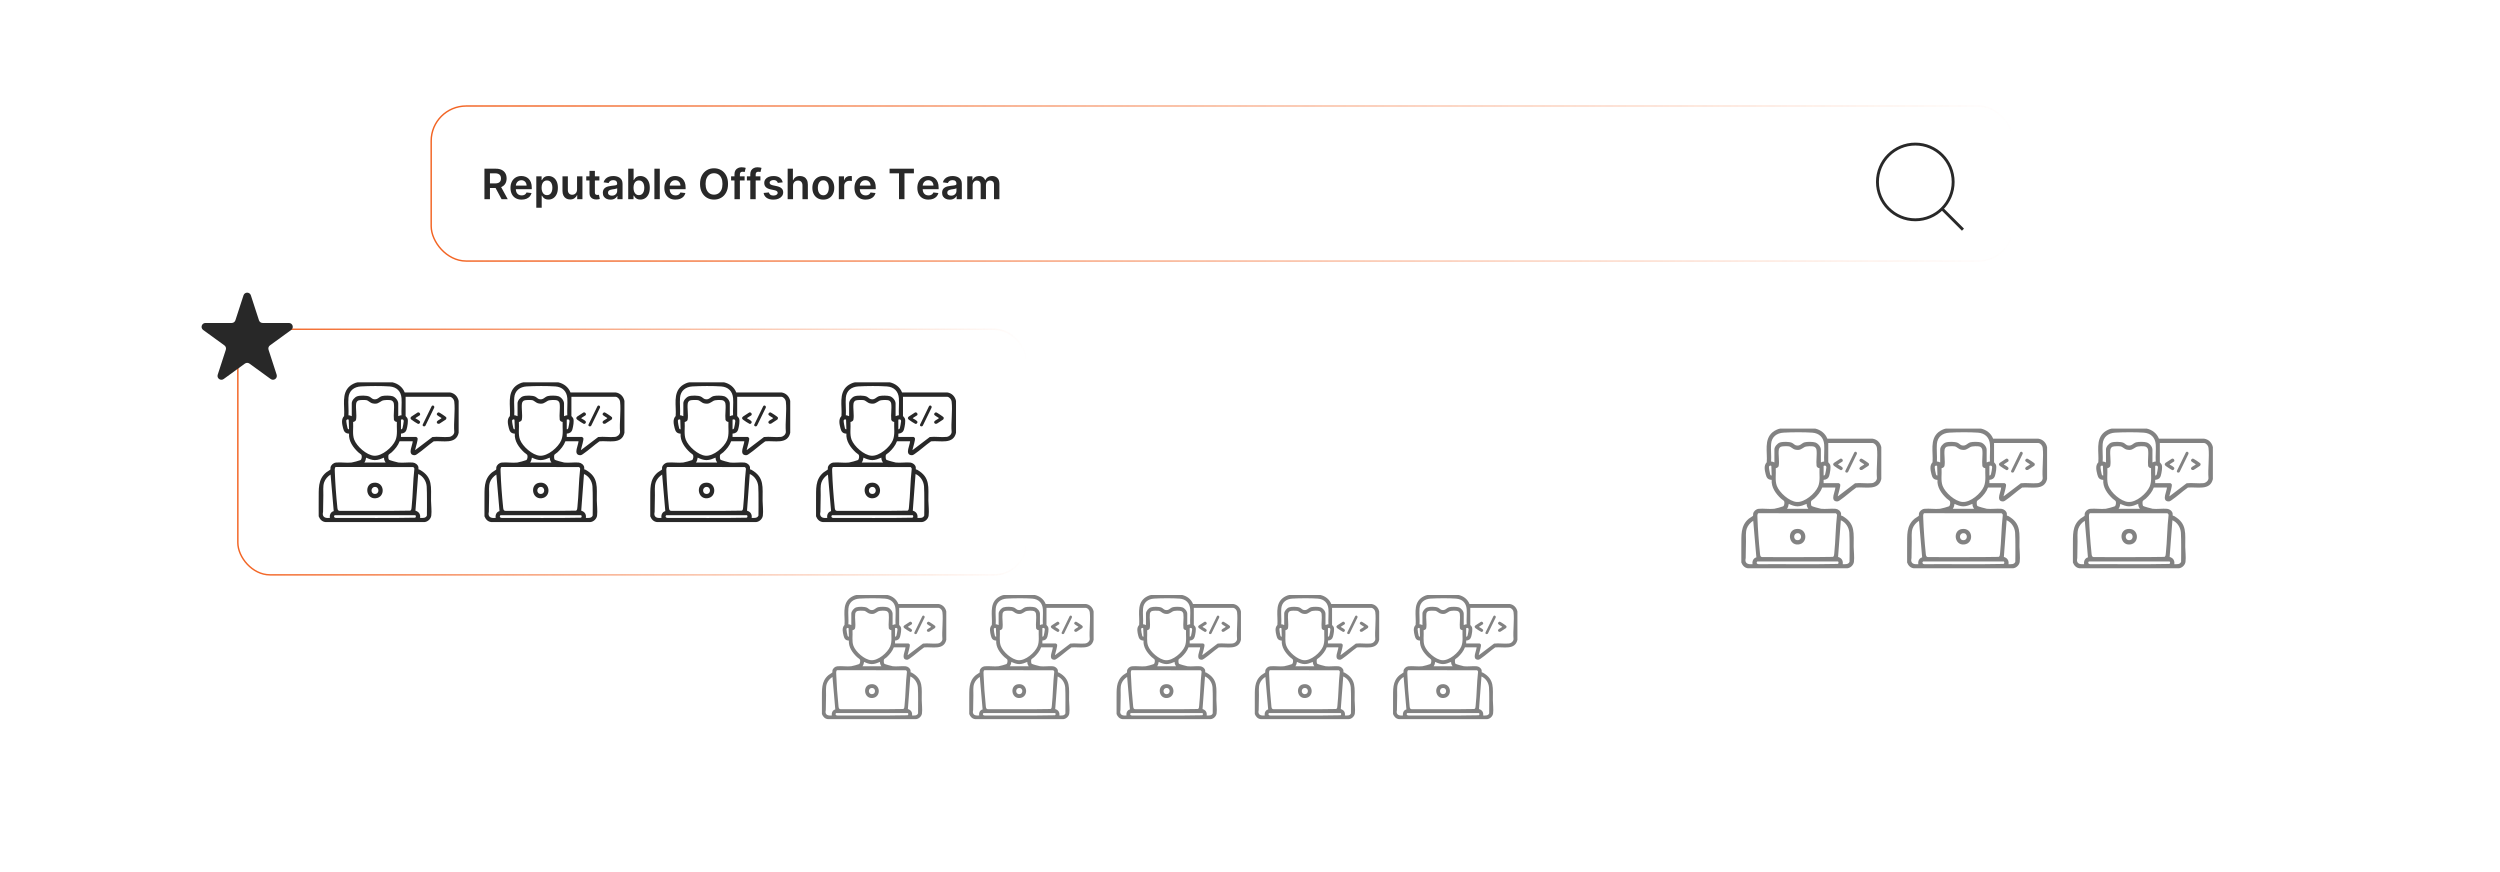 <?xml version="1.0" encoding="UTF-8"?><svg id="a" xmlns="http://www.w3.org/2000/svg" xmlns:xlink="http://www.w3.org/1999/xlink" viewBox="0 0 860 300"><defs><filter id="b" x="540.621" y="98.657" width="280.56" height="145.68" filterUnits="userSpaceOnUse"><feOffset dx="0" dy="0"/><feGaussianBlur result="c" stdDeviation="10.147"/><feFlood flood-color="#898989" flood-opacity=".3"/><feComposite in2="c" operator="in"/><feComposite in="SourceGraphic"/></filter><filter id="d" x="225.065" y="155.581" width="352.8" height="141.12" filterUnits="userSpaceOnUse"><feOffset dx="0" dy="0"/><feGaussianBlur result="e" stdDeviation="10.933"/><feFlood flood-color="#898989" flood-opacity=".3"/><feComposite in2="e" operator="in"/><feComposite in="SourceGraphic"/></filter><linearGradient id="f" x1="148.077" y1="63.135" x2="692.771" y2="63.135" gradientUnits="userSpaceOnUse"><stop offset="0" stop-color="#f26322"/><stop offset="1" stop-color="#f26322" stop-opacity="0"/></linearGradient><filter id="g" x="47.858" y="79.413" width="339.12" height="152.4" filterUnits="userSpaceOnUse"><feOffset dx="0" dy="0"/><feGaussianBlur result="h" stdDeviation="11.282"/><feFlood flood-color="#898989" flood-opacity=".3"/><feComposite in2="h" operator="in"/><feComposite in="SourceGraphic"/></filter><linearGradient id="i" x1="81.568" y1="155.513" x2="353.332" y2="155.513" xlink:href="#f"/><filter id="j" x="47.618" y="79.173" width="339.6" height="152.88" filterUnits="userSpaceOnUse"><feOffset dx="0" dy="0"/><feGaussianBlur result="k" stdDeviation="11.282"/><feFlood flood-color="#898989" flood-opacity=".3"/><feComposite in2="k" operator="in"/><feComposite in="SourceGraphic"/></filter></defs><rect x="571.207" y="129.181" width="219.452" height="84.474" rx="9.941" ry="9.941" fill="#fff" filter="url(#b)"/><path d="M624.408,147.429c1.907.43,3.482,1.639,4.2,3.477l15.586.006c1.558.243,2.641,1.381,2.972,2.9v10.981c-.934,4.127-5.5,2.618-8.586,2.929-1.911,1.328-3.71,3.041-5.623,4.337-.468.318-.723.52-1.334.409-2.056-.374-.269-3.511-.257-4.764h-4.514c-.539,1.486-1.587,2.736-2.726,3.803-.223.208-.993.683-1.081.892-.126.299-.104,1.403.135,1.645.169.17,2.875.926,3.259.971,1.557.182,3.403-.134,4.978.006.828.074,1.736.742,1.903,1.573.038.19-.011.718.032.767.016.018.332.071.465.146,4.6,2.612,3.786,6.02,3.847,10.615.022,1.662.287,3.484.087,5.148-.132,1.098-1.192,2.122-2.29,2.22h-34.144c-1.157-.13-1.897-.948-2.3-1.975.026-1.937-.035-3.882,0-5.819.062-3.473-.373-6.842,2.589-9.289.239-.197,1.359-.861,1.407-.942.107-.179.02-.534.069-.775.18-.881,1.02-1.574,1.907-1.663,1.685-.169,3.676.185,5.349-.011.44-.052,2.654-.647,3.025-.829.506-.249.566-1.356.37-1.787-.073-.161-.879-.702-1.082-.891-1.778-1.665-3.383-3.864-3.196-6.43-1.281-.044-1.762-.702-2.041-1.859-.338-1.402-.759-3.054.346-4.198.292-3.469-1.038-7.822,2.027-10.366.615-.511,1.795-1.123,2.583-1.223h12.037ZM610.396,159.067v-4.458c0-.933.998-2.071,1.855-2.373.974-.343,3.243-.333,4.186.098.451.206.923.751,1.386.869,1.454.371,1.835-.754,2.993-1.054.828-.215,2.833-.212,3.645.062.944.319,1.923,1.476,1.923,2.492v4.364c.383-.09.709-.346,1.128-.282-.102-1.916.137-3.969.004-5.869-.168-2.413-1.69-3.903-4.096-4.078-2.811-.204-7.047-.172-9.878-.005-2.349.138-4.087,1.456-4.278,3.896-.152,1.947.12,4.089.004,6.057.419-.064.745.192,1.128.282ZM644.203,152.403h-15.281v6.617c0,.054.514.521.647.856.333.841-.044,2.808-.299,3.715-.279.991-.932,1.405-1.942,1.487l-.004,1.122h5.219c.059,0,.43.291.469.377.259.569-.613,3.062-.755,3.843-.015.083-.112.249.004.285l5.874-4.462c1.846-.23,3.975.161,5.788-.043.854-.096,1.651-.769,1.74-1.643-.276-3.328.368-7.255,0-10.512-.082-.728-.728-1.521-1.458-1.642ZM625.903,161.047c-.466-.033-.841-.288-1.005-.733-.207-1.746.213-3.909-.028-5.604-.061-.427-.366-.85-.754-1.03-.619-.288-2.737-.239-3.348.111-1.192.682-1.599,1.224-3.192.879-.888-.193-1.48-1-2.171-1.118-.528-.09-2.297-.085-2.752.118-.412.183-.684.604-.743,1.041-.225,1.652.257,3.911-.03,5.507-.135.752-.993.785-1.018.877.148,1.925-.318,4.191.364,6.014.878,2.348,4.281,5.372,6.837,5.564,2.726.205,6.356-2.917,7.368-5.314.816-1.935.375-4.256.474-6.313ZM609.455,163.572l-.107-3.224c-.095-.287-.755-.271-.83.277-.038.279.324,2.376.445,2.641.094.206.247.348.491.307ZM627.323,163.572c.26.048.445-.148.521-.372.109-.322.43-2.077.427-2.398-.008-.917-.948-.583-.948-.515v3.285ZM614.722,175.023h7.335c-.352-.49-.607-1.066-.565-1.689-1.005.411-2.036.851-3.15.85-1.024-.001-2.098-.428-3.008-.852-.111.595-.224,1.204-.612,1.69ZM604.914,176.544c-.505.144-.364,1.269-.348,1.716.136,3.761.447,8.177.846,11.92.068.64.038,1.476.888,1.46,8.062-.057,16.147.093,24.195-.076.463-.184.445-.835.494-1.29.463-4.328.424-8.73.935-13.057.017-.269-.175-.485-.371-.643l-26.639-.029ZM633.905,194.076c.863.003,1.945.147,2.332-.818.009-1.87.054-3.745.024-5.615-.024-1.425.011-2.989-.094-4.411-.134-1.815-1.244-3.54-2.918-4.266l-.948,12.613c1.202.378,1.773,1.228,1.605,2.498ZM604.19,191.727l-1.082-12.574c-.971.603-1.841,1.579-2.214,2.671-.467,1.366-.237,2.981-.275,4.419-.049,1.902-.08,3.811-.094,5.725-.002.251-.111.47-.101.742.05,1.405,1.347,1.435,2.449,1.366-.183-1.006.273-2.084,1.317-2.349ZM604.518,193.137c-.468.438-.127.968.466.943,9.06-.066,18.146.111,27.191-.089.503-.219.204-.854.085-.854h-27.742Z" fill="#828282"/><path d="M617.801,181.99c3.93-.624,4.382,4.981.813,5.318-3.36.317-3.978-4.815-.813-5.318ZM618.357,183.408c-1.538.044-1.584,2.464.076,2.412,1.575-.05,1.468-2.456-.076-2.412Z" fill="#828282"/><path d="M634.871,162.421c-.102-.112-.135-.3-.08-.445l3.046-6.26c.321-.66,1.154-.194.915.443l-3.017,6.188c-.175.289-.655.302-.864.074Z" fill="#828282"/><path d="M632.307,159.816c.396.217,1.602.818,1.606,1.266.003.363-.345.754-.732.636-.253-.077-1.914-1.171-2.182-1.393-.447-.37-.578-.675-.096-1.112.142-.129,2.023-1.359,2.161-1.411.541-.201,1.035.404.795.889-.094.19-1.661.963-1.552,1.124Z" fill="#828282"/><path d="M639.854,161.577c-.9-.849,1.193-1.404,1.386-1.807.071-.148-.071-.131-.118-.164-.308-.221-1.387-.787-1.466-1.076-.099-.361.306-.802.685-.776.2.014,2.46,1.508,2.543,1.691.125.274.056.575-.146.789-.089.094-2.039,1.366-2.16,1.411-.206.075-.559.088-.724-.068Z" fill="#828282"/><path d="M681.438,147.429c1.907.43,3.482,1.639,4.2,3.477l15.586.006c1.558.243,2.641,1.381,2.972,2.9v10.981c-.934,4.127-5.5,2.618-8.586,2.929-1.911,1.328-3.71,3.041-5.623,4.337-.468.318-.723.52-1.334.409-2.056-.374-.269-3.511-.257-4.764h-4.514c-.539,1.486-1.587,2.736-2.726,3.803-.223.208-.993.683-1.081.892-.126.299-.104,1.403.135,1.645.169.17,2.875.926,3.259.971,1.557.182,3.403-.134,4.978.006.828.074,1.736.742,1.903,1.573.038.19-.011.718.032.767.016.018.332.071.465.146,4.6,2.612,3.786,6.02,3.847,10.615.022,1.662.287,3.484.087,5.148-.132,1.098-1.192,2.122-2.29,2.22h-34.144c-1.157-.13-1.897-.948-2.3-1.975.026-1.937-.035-3.882,0-5.819.062-3.473-.373-6.842,2.589-9.289.239-.197,1.359-.861,1.407-.942.107-.179.02-.534.069-.775.18-.881,1.02-1.574,1.907-1.663,1.685-.169,3.676.185,5.349-.011.44-.052,2.654-.647,3.025-.829.506-.249.566-1.356.37-1.787-.073-.161-.879-.702-1.082-.891-1.778-1.665-3.383-3.864-3.196-6.43-1.281-.044-1.762-.702-2.041-1.859-.338-1.402-.759-3.054.346-4.198.292-3.469-1.038-7.822,2.027-10.366.615-.511,1.795-1.123,2.583-1.223h12.037ZM667.426,159.067v-4.458c0-.933.998-2.071,1.855-2.373.974-.343,3.243-.333,4.186.098.451.206.923.751,1.386.869,1.454.371,1.835-.754,2.993-1.054.828-.215,2.833-.212,3.645.062.944.319,1.923,1.476,1.923,2.492v4.364c.383-.09.709-.346,1.128-.282-.102-1.916.137-3.969.004-5.869-.168-2.413-1.69-3.903-4.096-4.078-2.811-.204-7.047-.172-9.878-.005-2.349.138-4.087,1.456-4.278,3.896-.152,1.947.12,4.089.004,6.057.419-.064.745.192,1.128.282ZM701.233,152.403h-15.281v6.617c0,.054.514.521.647.856.333.841-.044,2.808-.299,3.715-.279.991-.932,1.405-1.942,1.487l-.004,1.122h5.219c.059,0,.43.291.469.377.259.569-.613,3.062-.755,3.843-.015.083-.112.249.004.285l5.874-4.462c1.846-.23,3.975.161,5.788-.043.854-.096,1.651-.769,1.74-1.643-.276-3.328.368-7.255,0-10.512-.082-.728-.728-1.521-1.458-1.642ZM682.933,161.047c-.466-.033-.841-.288-1.005-.733-.207-1.746.213-3.909-.028-5.604-.061-.427-.366-.85-.754-1.03-.619-.288-2.737-.239-3.348.111-1.192.682-1.599,1.224-3.192.879-.888-.193-1.48-1-2.171-1.118-.528-.09-2.297-.085-2.752.118-.412.183-.684.604-.743,1.041-.225,1.652.257,3.911-.03,5.507-.135.752-.993.785-1.018.877.148,1.925-.318,4.191.364,6.014.878,2.348,4.281,5.372,6.837,5.564,2.726.205,6.356-2.917,7.368-5.314.816-1.935.375-4.256.474-6.313ZM666.485,163.572l-.107-3.224c-.095-.287-.755-.271-.83.277-.038.279.324,2.376.445,2.641.094.206.247.348.491.307ZM684.353,163.572c.26.048.445-.148.521-.372.109-.322.43-2.077.427-2.398-.008-.917-.948-.583-.948-.515v3.285ZM671.752,175.023h7.335c-.352-.49-.607-1.066-.565-1.689-1.005.411-2.036.851-3.15.85-1.024-.001-2.098-.428-3.008-.852-.111.595-.224,1.204-.612,1.69ZM661.944,176.544c-.505.144-.364,1.269-.348,1.716.136,3.761.447,8.177.846,11.92.068.64.038,1.476.888,1.46,8.062-.057,16.147.093,24.195-.076.463-.184.445-.835.494-1.29.463-4.328.424-8.73.935-13.057.017-.269-.175-.485-.371-.643l-26.639-.029ZM690.935,194.076c.863.003,1.945.147,2.332-.818.009-1.87.054-3.745.024-5.615-.024-1.425.011-2.989-.094-4.411-.134-1.815-1.244-3.54-2.918-4.266l-.948,12.613c1.202.378,1.773,1.228,1.605,2.498ZM661.22,191.727l-1.082-12.574c-.971.603-1.841,1.579-2.214,2.671-.467,1.366-.237,2.981-.275,4.419-.049,1.902-.08,3.811-.094,5.725-.002.251-.111.47-.101.742.05,1.405,1.347,1.435,2.449,1.366-.183-1.006.273-2.084,1.317-2.349ZM661.548,193.137c-.468.438-.127.968.466.943,9.06-.066,18.146.111,27.191-.089.503-.219.204-.854.085-.854h-27.742Z" fill="#828282"/><path d="M674.831,181.99c3.93-.624,4.382,4.981.813,5.318-3.36.317-3.978-4.815-.813-5.318ZM675.387,183.408c-1.538.044-1.584,2.464.076,2.412,1.575-.05,1.468-2.456-.076-2.412Z" fill="#828282"/><path d="M691.901,162.421c-.102-.112-.135-.3-.08-.445l3.046-6.26c.321-.66,1.154-.194.915.443l-3.017,6.188c-.175.289-.655.302-.864.074Z" fill="#828282"/><path d="M689.337,159.816c.396.217,1.602.818,1.606,1.266.003.363-.345.754-.732.636-.253-.077-1.914-1.171-2.182-1.393-.447-.37-.578-.675-.096-1.112.142-.129,2.023-1.359,2.161-1.411.541-.201,1.035.404.795.889-.094.19-1.661.963-1.552,1.124Z" fill="#828282"/><path d="M696.884,161.577c-.9-.849,1.193-1.404,1.386-1.807.071-.148-.071-.131-.118-.164-.308-.221-1.387-.787-1.466-1.076-.099-.361.306-.802.685-.776.2.014,2.46,1.508,2.543,1.691.125.274.056.575-.146.789-.089.094-2.039,1.366-2.16,1.411-.206.075-.559.088-.724-.068Z" fill="#828282"/><path d="M738.468,147.429c1.907.43,3.482,1.639,4.2,3.477l15.586.006c1.558.243,2.641,1.381,2.972,2.9v10.981c-.934,4.127-5.5,2.618-8.586,2.929-1.911,1.328-3.71,3.041-5.623,4.337-.468.318-.723.52-1.334.409-2.056-.374-.269-3.511-.257-4.764h-4.514c-.539,1.486-1.587,2.736-2.726,3.803-.223.208-.993.683-1.081.892-.126.299-.104,1.403.135,1.645.169.17,2.875.926,3.259.971,1.557.182,3.403-.134,4.978.006.828.074,1.736.742,1.903,1.573.038.19-.011.718.032.767.016.018.332.071.465.146,4.6,2.612,3.786,6.02,3.847,10.615.022,1.662.287,3.484.087,5.148-.132,1.098-1.192,2.122-2.29,2.22h-34.144c-1.157-.13-1.897-.948-2.3-1.975.026-1.937-.035-3.882,0-5.819.062-3.473-.373-6.842,2.589-9.289.239-.197,1.359-.861,1.407-.942.107-.179.02-.534.069-.775.18-.881,1.02-1.574,1.907-1.663,1.685-.169,3.676.185,5.349-.011.44-.052,2.654-.647,3.025-.829.506-.249.566-1.356.37-1.787-.073-.161-.879-.702-1.082-.891-1.778-1.665-3.383-3.864-3.196-6.43-1.281-.044-1.762-.702-2.041-1.859-.338-1.402-.759-3.054.346-4.198.292-3.469-1.038-7.822,2.027-10.366.615-.511,1.795-1.123,2.583-1.223h12.037ZM724.456,159.067v-4.458c0-.933.998-2.071,1.855-2.373.974-.343,3.243-.333,4.186.098.451.206.923.751,1.386.869,1.454.371,1.835-.754,2.993-1.054.828-.215,2.833-.212,3.645.062.944.319,1.923,1.476,1.923,2.492v4.364c.383-.09.709-.346,1.128-.282-.102-1.916.137-3.969.004-5.869-.168-2.413-1.69-3.903-4.096-4.078-2.811-.204-7.047-.172-9.878-.005-2.349.138-4.087,1.456-4.278,3.896-.152,1.947.12,4.089.004,6.057.419-.064.745.192,1.128.282ZM758.263,152.403h-15.281v6.617c0,.054.514.521.647.856.333.841-.044,2.808-.299,3.715-.279.991-.932,1.405-1.942,1.487l-.004,1.122h5.219c.059,0,.43.291.469.377.259.569-.613,3.062-.755,3.843-.015.083-.112.249.004.285l5.874-4.462c1.846-.23,3.975.161,5.788-.043.854-.096,1.651-.769,1.74-1.643-.276-3.328.368-7.255,0-10.512-.082-.728-.728-1.521-1.458-1.642ZM739.963,161.047c-.466-.033-.841-.288-1.005-.733-.207-1.746.213-3.909-.028-5.604-.061-.427-.366-.85-.754-1.03-.619-.288-2.737-.239-3.348.111-1.192.682-1.599,1.224-3.192.879-.888-.193-1.48-1-2.171-1.118-.528-.09-2.297-.085-2.752.118-.412.183-.684.604-.743,1.041-.225,1.652.257,3.911-.03,5.507-.135.752-.993.785-1.018.877.148,1.925-.318,4.191.364,6.014.878,2.348,4.281,5.372,6.837,5.564,2.726.205,6.356-2.917,7.368-5.314.816-1.935.375-4.256.474-6.313ZM723.515,163.572l-.107-3.224c-.095-.287-.755-.271-.83.277-.038.279.324,2.376.445,2.641.094.206.247.348.491.307ZM741.383,163.572c.26.048.445-.148.521-.372.109-.322.43-2.077.427-2.398-.008-.917-.948-.583-.948-.515v3.285ZM728.782,175.023h7.335c-.352-.49-.607-1.066-.565-1.689-1.005.411-2.036.851-3.15.85-1.024-.001-2.098-.428-3.008-.852-.111.595-.224,1.204-.612,1.69ZM718.975,176.544c-.505.144-.364,1.269-.348,1.716.136,3.761.447,8.177.846,11.92.068.64.038,1.476.888,1.46,8.062-.057,16.147.093,24.195-.076.463-.184.445-.835.494-1.29.463-4.328.424-8.73.935-13.057.017-.269-.175-.485-.371-.643l-26.639-.029ZM747.965,194.076c.863.003,1.945.147,2.332-.818.009-1.87.054-3.745.024-5.615-.024-1.425.011-2.989-.094-4.411-.134-1.815-1.244-3.54-2.918-4.266l-.948,12.613c1.202.378,1.773,1.228,1.605,2.498ZM718.25,191.727l-1.082-12.574c-.971.603-1.841,1.579-2.214,2.671-.467,1.366-.237,2.981-.275,4.419-.049,1.902-.08,3.811-.094,5.725-.002.251-.111.47-.101.742.05,1.405,1.347,1.435,2.449,1.366-.183-1.006.273-2.084,1.317-2.349ZM718.578,193.137c-.468.438-.127.968.466.943,9.06-.066,18.146.111,27.191-.089.503-.219.204-.854.085-.854h-27.742Z" fill="#828282"/><path d="M731.861,181.99c3.93-.624,4.382,4.981.813,5.318-3.36.317-3.978-4.815-.813-5.318ZM732.417,183.408c-1.538.044-1.584,2.464.076,2.412,1.575-.05,1.468-2.456-.076-2.412Z" fill="#828282"/><path d="M748.932,162.421c-.102-.112-.135-.3-.08-.445l3.046-6.26c.321-.66,1.154-.194.915.443l-3.017,6.188c-.175.289-.655.302-.864.074Z" fill="#828282"/><path d="M746.367,159.816c.396.217,1.602.818,1.606,1.266.003.363-.345.754-.732.636-.253-.077-1.914-1.171-2.182-1.393-.447-.37-.578-.675-.096-1.112.142-.129,2.023-1.359,2.161-1.411.541-.201,1.035.404.795.889-.094.19-1.661.963-1.552,1.124Z" fill="#828282"/><path d="M753.914,161.577c-.9-.849,1.193-1.404,1.386-1.807.071-.148-.071-.131-.118-.164-.308-.221-1.387-.787-1.466-1.076-.099-.361.306-.802.685-.776.2.014,2.46,1.508,2.543,1.691.125.274.056.575-.146.789-.089.094-2.039,1.366-2.16,1.411-.206.075-.559.088-.724-.068Z" fill="#828282"/><rect x="258.026" y="188.461" width="286.659" height="75.068" rx="10.711" ry="10.711" fill="#fff" filter="url(#d)"/><path d="M305.302,204.677c1.694.382,3.094,1.457,3.732,3.09l13.85.005c1.384.216,2.347,1.227,2.641,2.577v9.758c-.83,3.668-4.888,2.327-7.63,2.602-1.698,1.18-3.297,2.702-4.997,3.854-.416.282-.643.462-1.185.363-1.827-.332-.239-3.12-.228-4.234h-4.011c-.479,1.32-1.41,2.431-2.422,3.379-.198.185-.882.607-.96.793-.112.266-.093,1.247.12,1.462.15.151,2.555.823,2.896.863,1.384.162,3.024-.119,4.423.006.735.066,1.542.659,1.691,1.398.034.169-.01.638.028.681.014.016.295.063.413.13,4.088,2.321,3.365,5.349,3.418,9.433.019,1.477.255,3.096.078,4.575-.117.976-1.059,1.885-2.035,1.973h-30.342c-1.028-.116-1.686-.842-2.044-1.755.023-1.722-.031-3.45,0-5.171.055-3.087-.332-6.08,2.301-8.255.212-.175,1.208-.765,1.251-.837.095-.16.018-.475.062-.689.16-.783.907-1.399,1.695-1.478,1.497-.15,3.267.164,4.753-.01.391-.046,2.359-.575,2.688-.737.45-.222.503-1.205.329-1.588-.065-.143-.781-.624-.961-.792-1.58-1.479-3.007-3.434-2.841-5.714-1.138-.039-1.566-.624-1.813-1.651-.3-1.246-.675-2.714.308-3.73.259-3.083-.922-6.951,1.801-9.212.546-.454,1.595-.998,2.296-1.087h10.697ZM292.851,215.019v-3.962c0-.829.887-1.84,1.648-2.108.865-.305,2.882-.296,3.72.087.4.183.82.668,1.232.772,1.292.33,1.631-.67,2.659-.937.736-.191,2.518-.189,3.239.055.839.284,1.709,1.312,1.709,2.214v3.878c.34-.08.63-.308,1.002-.251-.09-1.703.121-3.527.004-5.216-.149-2.144-1.502-3.468-3.639-3.624-2.498-.182-6.263-.153-8.778-.005-2.088.123-3.632,1.294-3.801,3.462-.135,1.73.107,3.634.003,5.382.372-.057.662.171,1.002.251ZM322.894,209.097h-13.58v5.88c0,.048.457.463.575.761.296.747-.039,2.496-.266,3.301-.247.88-.829,1.249-1.726,1.321l-.004.997h4.638c.053,0,.382.259.416.335.23.505-.545,2.721-.671,3.415-.013.074-.1.221.003.254l5.22-3.965c1.641-.204,3.532.143,5.143-.038.759-.085,1.467-.684,1.546-1.46-.245-2.958.327-6.447,0-9.342-.073-.647-.647-1.352-1.296-1.459ZM306.631,216.778c-.414-.03-.748-.256-.893-.651-.184-1.552.189-3.474-.025-4.979-.054-.38-.325-.755-.67-.916-.55-.256-2.432-.212-2.975.099-1.059.606-1.421,1.088-2.836.781-.789-.171-1.315-.889-1.93-.993-.469-.08-2.042-.075-2.446.104-.366.163-.608.537-.66.925-.2,1.468.228,3.475-.027,4.894-.12.668-.883.698-.905.78.132,1.711-.283,3.724.323,5.345.78,2.086,3.804,4.774,6.076,4.945,2.422.183,5.648-2.592,6.547-4.723.726-1.719.333-3.782.421-5.61ZM292.015,219.022l-.095-2.865c-.084-.255-.671-.241-.737.246-.034.248.287,2.111.396,2.347.084.183.22.309.436.273ZM307.893,219.022c.231.043.396-.131.463-.331.097-.286.382-1.845.38-2.131-.007-.815-.843-.518-.843-.458v2.919ZM296.695,229.198h6.518c-.313-.436-.54-.947-.502-1.501-.893.365-1.809.756-2.799.756-.91-0-1.864-.381-2.673-.757-.099.529-.199,1.07-.544,1.502ZM287.98,230.55c-.448.129-.324,1.128-.309,1.524.12,3.342.397,7.266.752,10.592.061.569.033,1.312.789,1.298,7.165-.051,14.349.083,21.501-.067.411-.164.395-.742.439-1.147.412-3.846.377-7.758.831-11.604.015-.239-.156-.431-.33-.572l-23.673-.025ZM313.742,246.129c.767.003,1.728.13,2.072-.727.008-1.661.049-3.329.021-4.99-.021-1.266.009-2.656-.084-3.92-.119-1.613-1.105-3.146-2.593-3.791l-.842,11.208c1.068.336,1.576,1.091,1.426,2.22ZM287.336,244.042l-.961-11.174c-.863.536-1.636,1.403-1.968,2.373-.415,1.214-.211,2.649-.244,3.927-.044,1.69-.071,3.387-.084,5.088-.002.223-.099.418-.09.659.044,1.248,1.197,1.275,2.176,1.214-.163-.894.242-1.852,1.17-2.087ZM287.628,245.295c-.416.389-.113.861.414.838,8.051-.058,16.126.098,24.163-.079.447-.194.181-.759.075-.759h-24.653Z" fill="#828282"/><path d="M299.431,235.39c3.493-.555,3.894,4.426.722,4.726-2.986.282-3.535-4.279-.722-4.726ZM299.925,236.65c-1.367.039-1.408,2.19.068,2.143,1.399-.044,1.304-2.183-.068-2.143Z" fill="#828282"/><path d="M314.601,218c-.091-.099-.12-.267-.071-.395l2.707-5.563c.285-.586,1.025-.173.813.394l-2.681,5.498c-.155.257-.582.268-.768.066Z" fill="#828282"/><path d="M312.322,215.685c.352.193,1.423.727,1.427,1.125.003.323-.307.67-.651.565-.225-.068-1.701-1.041-1.939-1.238-.397-.329-.513-.6-.086-.988.127-.115,1.797-1.208,1.92-1.254.481-.179.92.359.707.79-.083.169-1.476.856-1.379.999Z" fill="#828282"/><path d="M319.029,217.249c-.8-.754,1.06-1.248,1.232-1.605.063-.132-.064-.116-.105-.146-.274-.196-1.233-.7-1.303-.956-.088-.321.272-.713.609-.69.177.012,2.186,1.34,2.26,1.503.111.243.05.511-.129.701-.079.084-1.812,1.214-1.92,1.254-.183.067-.497.078-.644-.06Z" fill="#828282"/><path d="M355.982,204.677c1.694.382,3.094,1.457,3.732,3.09l13.85.005c1.384.216,2.347,1.227,2.641,2.577v9.758c-.83,3.668-4.888,2.327-7.63,2.602-1.698,1.18-3.297,2.702-4.997,3.854-.416.282-.643.462-1.185.363-1.827-.332-.239-3.12-.228-4.234h-4.011c-.479,1.32-1.41,2.431-2.422,3.379-.198.185-.882.607-.96.793-.112.266-.093,1.247.12,1.462.15.151,2.555.823,2.896.863,1.384.162,3.024-.119,4.423.006.735.066,1.542.659,1.691,1.398.034.169-.01.638.028.681.014.016.295.063.413.13,4.088,2.321,3.365,5.349,3.418,9.433.019,1.477.255,3.096.078,4.575-.117.976-1.059,1.885-2.035,1.973h-30.342c-1.028-.116-1.686-.842-2.044-1.755.023-1.722-.031-3.45,0-5.171.055-3.087-.332-6.08,2.301-8.255.212-.175,1.208-.765,1.251-.837.095-.16.018-.475.062-.689.16-.783.907-1.399,1.695-1.478,1.497-.15,3.267.164,4.753-.01.391-.046,2.359-.575,2.688-.737.45-.222.503-1.205.329-1.588-.065-.143-.781-.624-.961-.792-1.58-1.479-3.007-3.434-2.841-5.714-1.138-.039-1.566-.624-1.813-1.651-.3-1.246-.675-2.714.308-3.73.259-3.083-.922-6.951,1.801-9.212.546-.454,1.595-.998,2.296-1.087h10.697ZM343.531,215.019v-3.962c0-.829.887-1.84,1.648-2.108.865-.305,2.882-.296,3.72.087.4.183.82.668,1.232.772,1.292.33,1.631-.67,2.659-.937.736-.191,2.518-.189,3.239.055.839.284,1.709,1.312,1.709,2.214v3.878c.34-.08.63-.308,1.002-.251-.09-1.703.121-3.527.004-5.216-.149-2.144-1.502-3.468-3.639-3.624-2.498-.182-6.263-.153-8.778-.005-2.088.123-3.632,1.294-3.801,3.462-.135,1.73.107,3.634.003,5.382.372-.057.662.171,1.002.251ZM373.573,209.097h-13.58v5.88c0,.048.457.463.575.761.296.747-.039,2.496-.266,3.301-.247.88-.829,1.249-1.726,1.321l-.004.997h4.638c.053,0,.382.259.416.335.23.505-.545,2.721-.671,3.415-.013.074-.1.221.003.254l5.22-3.965c1.641-.204,3.532.143,5.143-.038.759-.085,1.467-.684,1.546-1.46-.245-2.958.327-6.447,0-9.342-.073-.647-.647-1.352-1.296-1.459ZM357.311,216.778c-.414-.03-.748-.256-.893-.651-.184-1.552.189-3.474-.025-4.979-.054-.38-.325-.755-.67-.916-.55-.256-2.432-.212-2.975.099-1.059.606-1.421,1.088-2.836.781-.789-.171-1.315-.889-1.93-.993-.469-.08-2.042-.075-2.446.104-.366.163-.608.537-.66.925-.2,1.468.228,3.475-.027,4.894-.12.668-.883.698-.905.78.132,1.711-.283,3.724.323,5.345.78,2.086,3.804,4.774,6.076,4.945,2.422.183,5.648-2.592,6.547-4.723.726-1.719.333-3.782.421-5.61ZM342.694,219.022l-.095-2.865c-.084-.255-.671-.241-.737.246-.034.248.287,2.111.396,2.347.084.183.22.309.436.273ZM358.573,219.022c.231.043.396-.131.463-.331.097-.286.382-1.845.38-2.131-.007-.815-.843-.518-.843-.458v2.919ZM347.375,229.198h6.518c-.313-.436-.54-.947-.502-1.501-.893.365-1.809.756-2.799.756-.91-0-1.864-.381-2.673-.757-.099.529-.199,1.07-.544,1.502ZM338.659,230.55c-.448.129-.324,1.128-.309,1.524.12,3.342.397,7.266.752,10.592.061.569.033,1.312.789,1.298,7.165-.051,14.349.083,21.501-.067.411-.164.395-.742.439-1.147.412-3.846.377-7.758.831-11.604.015-.239-.156-.431-.33-.572l-23.673-.025ZM364.422,246.129c.767.003,1.728.13,2.072-.727.008-1.661.049-3.329.021-4.99-.021-1.266.009-2.656-.084-3.92-.119-1.613-1.105-3.146-2.593-3.791l-.842,11.208c1.068.336,1.576,1.091,1.426,2.22ZM338.016,244.042l-.961-11.174c-.863.536-1.636,1.403-1.968,2.373-.415,1.214-.211,2.649-.244,3.927-.044,1.69-.071,3.387-.084,5.088-.002.223-.099.418-.09.659.044,1.248,1.197,1.275,2.176,1.214-.163-.894.242-1.852,1.17-2.087ZM338.308,245.295c-.416.389-.113.861.414.838,8.051-.058,16.126.098,24.163-.079.447-.194.181-.759.075-.759h-24.653Z" fill="#828282"/><path d="M350.111,235.39c3.493-.555,3.894,4.426.722,4.726-2.986.282-3.535-4.279-.722-4.726ZM350.605,236.65c-1.367.039-1.408,2.19.068,2.143,1.399-.044,1.304-2.183-.068-2.143Z" fill="#828282"/><path d="M365.281,218c-.091-.099-.12-.267-.071-.395l2.707-5.563c.285-.586,1.025-.173.813.394l-2.681,5.498c-.155.257-.582.268-.768.066Z" fill="#828282"/><path d="M363.002,215.685c.352.193,1.423.727,1.427,1.125.003.323-.307.67-.651.565-.225-.068-1.701-1.041-1.939-1.238-.397-.329-.513-.6-.086-.988.127-.115,1.797-1.208,1.92-1.254.481-.179.92.359.707.79-.083.169-1.476.856-1.379.999Z" fill="#828282"/><path d="M369.709,217.249c-.8-.754,1.06-1.248,1.232-1.605.063-.132-.064-.116-.105-.146-.274-.196-1.233-.7-1.303-.956-.088-.321.272-.713.609-.69.177.012,2.186,1.34,2.26,1.503.111.243.05.511-.129.701-.079.084-1.812,1.214-1.92,1.254-.183.067-.497.078-.644-.06Z" fill="#828282"/><path d="M406.662,204.677c1.694.382,3.094,1.457,3.732,3.09l13.85.005c1.384.216,2.347,1.227,2.641,2.577v9.758c-.83,3.668-4.888,2.327-7.63,2.602-1.698,1.18-3.297,2.702-4.997,3.854-.416.282-.643.462-1.185.363-1.827-.332-.239-3.12-.228-4.234h-4.011c-.479,1.32-1.41,2.431-2.422,3.379-.198.185-.882.607-.96.793-.112.266-.093,1.247.12,1.462.15.151,2.555.823,2.896.863,1.384.162,3.024-.119,4.423.006.735.066,1.542.659,1.691,1.398.034.169-.01.638.028.681.014.016.295.063.413.13,4.088,2.321,3.365,5.349,3.418,9.433.019,1.477.255,3.096.078,4.575-.117.976-1.059,1.885-2.035,1.973h-30.342c-1.028-.116-1.686-.842-2.044-1.755.023-1.722-.031-3.45,0-5.171.055-3.087-.332-6.08,2.301-8.255.212-.175,1.208-.765,1.251-.837.095-.16.018-.475.062-.689.16-.783.907-1.399,1.695-1.478,1.497-.15,3.267.164,4.753-.01.391-.046,2.359-.575,2.688-.737.45-.222.503-1.205.329-1.588-.065-.143-.781-.624-.961-.792-1.58-1.479-3.007-3.434-2.841-5.714-1.138-.039-1.566-.624-1.813-1.651-.3-1.246-.675-2.714.308-3.73.259-3.083-.922-6.951,1.801-9.212.546-.454,1.595-.998,2.296-1.087h10.697ZM394.21,215.019v-3.962c0-.829.887-1.84,1.648-2.108.865-.305,2.882-.296,3.72.087.4.183.82.668,1.232.772,1.292.33,1.631-.67,2.659-.937.736-.191,2.518-.189,3.239.055.839.284,1.709,1.312,1.709,2.214v3.878c.34-.08.63-.308,1.002-.251-.09-1.703.121-3.527.004-5.216-.149-2.144-1.502-3.468-3.639-3.624-2.498-.182-6.263-.153-8.778-.005-2.088.123-3.632,1.294-3.801,3.462-.135,1.73.107,3.634.003,5.382.372-.057.662.171,1.002.251ZM424.253,209.097h-13.58v5.88c0,.048.457.463.575.761.296.747-.039,2.496-.266,3.301-.247.88-.829,1.249-1.726,1.321l-.004.997h4.638c.053,0,.382.259.416.335.23.505-.545,2.721-.671,3.415-.013.074-.1.221.003.254l5.22-3.965c1.641-.204,3.532.143,5.143-.038.759-.085,1.467-.684,1.546-1.46-.245-2.958.327-6.447,0-9.342-.073-.647-.647-1.352-1.296-1.459ZM407.991,216.778c-.414-.03-.748-.256-.893-.651-.184-1.552.189-3.474-.025-4.979-.054-.38-.325-.755-.67-.916-.55-.256-2.432-.212-2.975.099-1.059.606-1.421,1.088-2.836.781-.789-.171-1.315-.889-1.93-.993-.469-.08-2.042-.075-2.446.104-.366.163-.608.537-.66.925-.2,1.468.228,3.475-.027,4.894-.12.668-.883.698-.905.78.132,1.711-.283,3.724.323,5.345.78,2.086,3.804,4.774,6.076,4.945,2.422.183,5.648-2.592,6.547-4.723.726-1.719.333-3.782.421-5.61ZM393.374,219.022l-.095-2.865c-.084-.255-.671-.241-.737.246-.034.248.287,2.111.396,2.347.084.183.22.309.436.273ZM409.252,219.022c.231.043.396-.131.463-.331.097-.286.382-1.845.38-2.131-.007-.815-.843-.518-.843-.458v2.919ZM398.054,229.198h6.518c-.313-.436-.54-.947-.502-1.501-.893.365-1.809.756-2.799.756-.91-0-1.864-.381-2.673-.757-.099.529-.199,1.07-.544,1.502ZM389.339,230.55c-.448.129-.324,1.128-.309,1.524.12,3.342.397,7.266.752,10.592.061.569.033,1.312.789,1.298,7.165-.051,14.349.083,21.501-.067.411-.164.395-.742.439-1.147.412-3.846.377-7.758.831-11.604.015-.239-.156-.431-.33-.572l-23.673-.025ZM415.102,246.129c.767.003,1.728.13,2.072-.727.008-1.661.049-3.329.021-4.99-.021-1.266.009-2.656-.084-3.92-.119-1.613-1.105-3.146-2.593-3.791l-.842,11.208c1.068.336,1.576,1.091,1.426,2.22ZM388.695,244.042l-.961-11.174c-.863.536-1.636,1.403-1.968,2.373-.415,1.214-.211,2.649-.244,3.927-.044,1.69-.071,3.387-.084,5.088-.002.223-.099.418-.09.659.044,1.248,1.197,1.275,2.176,1.214-.163-.894.242-1.852,1.17-2.087ZM388.987,245.295c-.416.389-.113.861.414.838,8.051-.058,16.126.098,24.163-.079.447-.194.181-.759.075-.759h-24.653Z" fill="#828282"/><path d="M400.791,235.39c3.493-.555,3.894,4.426.722,4.726-2.986.282-3.535-4.279-.722-4.726ZM401.285,236.65c-1.367.039-1.408,2.19.068,2.143,1.399-.044,1.304-2.183-.068-2.143Z" fill="#828282"/><path d="M415.96,218c-.091-.099-.12-.267-.071-.395l2.707-5.563c.285-.586,1.025-.173.813.394l-2.681,5.498c-.155.257-.582.268-.768.066Z" fill="#828282"/><path d="M413.682,215.685c.352.193,1.423.727,1.427,1.125.003.323-.307.67-.651.565-.225-.068-1.701-1.041-1.939-1.238-.397-.329-.513-.6-.086-.988.127-.115,1.797-1.208,1.92-1.254.481-.179.92.359.707.79-.083.169-1.476.856-1.379.999Z" fill="#828282"/><path d="M420.388,217.249c-.8-.754,1.06-1.248,1.232-1.605.063-.132-.064-.116-.105-.146-.274-.196-1.233-.7-1.303-.956-.088-.321.272-.713.609-.69.177.012,2.186,1.34,2.26,1.503.111.243.05.511-.129.701-.079.084-1.812,1.214-1.92,1.254-.183.067-.497.078-.644-.06Z" fill="#828282"/><path d="M454.216,204.677c1.694.382,3.094,1.457,3.732,3.09l13.85.005c1.384.216,2.347,1.227,2.641,2.577v9.758c-.83,3.668-4.888,2.327-7.63,2.602-1.698,1.18-3.297,2.702-4.997,3.854-.416.282-.643.462-1.185.363-1.827-.332-.239-3.12-.228-4.234h-4.011c-.479,1.32-1.41,2.431-2.422,3.379-.198.185-.882.607-.96.793-.112.266-.093,1.247.12,1.462.15.151,2.555.823,2.896.863,1.384.162,3.024-.119,4.423.006.735.066,1.542.659,1.691,1.398.034.169-.01.638.028.681.014.016.295.063.413.13,4.088,2.321,3.365,5.349,3.418,9.433.019,1.477.255,3.096.078,4.575-.117.976-1.059,1.885-2.035,1.973h-30.342c-1.028-.116-1.686-.842-2.044-1.755.023-1.722-.031-3.45,0-5.171.055-3.087-.332-6.08,2.301-8.255.212-.175,1.208-.765,1.251-.837.095-.16.018-.475.062-.689.16-.783.907-1.399,1.695-1.478,1.497-.15,3.267.164,4.753-.01.391-.046,2.359-.575,2.688-.737.45-.222.503-1.205.329-1.588-.065-.143-.781-.624-.961-.792-1.58-1.479-3.007-3.434-2.841-5.714-1.138-.039-1.566-.624-1.813-1.651-.3-1.246-.675-2.714.308-3.73.259-3.083-.922-6.951,1.801-9.212.546-.454,1.595-.998,2.296-1.087h10.697ZM441.764,215.019v-3.962c0-.829.887-1.84,1.648-2.108.865-.305,2.882-.296,3.72.087.4.183.82.668,1.232.772,1.292.33,1.631-.67,2.659-.937.736-.191,2.518-.189,3.239.055.839.284,1.709,1.312,1.709,2.214v3.878c.34-.08.63-.308,1.002-.251-.09-1.703.121-3.527.004-5.216-.149-2.144-1.502-3.468-3.639-3.624-2.498-.182-6.263-.153-8.778-.005-2.088.123-3.632,1.294-3.801,3.462-.135,1.73.107,3.634.003,5.382.372-.057.662.171,1.002.251ZM471.807,209.097h-13.58v5.88c0,.048.457.463.575.761.296.747-.039,2.496-.266,3.301-.247.88-.829,1.249-1.726,1.321l-.004.997h4.638c.053,0,.382.259.416.335.23.505-.545,2.721-.671,3.415-.013.074-.1.221.003.254l5.22-3.965c1.641-.204,3.532.143,5.143-.038.759-.085,1.467-.684,1.546-1.46-.245-2.958.327-6.447,0-9.342-.073-.647-.647-1.352-1.296-1.459ZM455.545,216.778c-.414-.03-.748-.256-.893-.651-.184-1.552.189-3.474-.025-4.979-.054-.38-.325-.755-.67-.916-.55-.256-2.432-.212-2.975.099-1.059.606-1.421,1.088-2.836.781-.789-.171-1.315-.889-1.93-.993-.469-.08-2.042-.075-2.446.104-.366.163-.608.537-.66.925-.2,1.468.228,3.475-.027,4.894-.12.668-.883.698-.905.78.132,1.711-.283,3.724.323,5.345.78,2.086,3.804,4.774,6.076,4.945,2.422.183,5.648-2.592,6.547-4.723.726-1.719.333-3.782.421-5.61ZM440.928,219.022l-.095-2.865c-.084-.255-.671-.241-.737.246-.034.248.287,2.111.396,2.347.084.183.22.309.436.273ZM456.807,219.022c.231.043.396-.131.463-.331.097-.286.382-1.845.38-2.131-.007-.815-.843-.518-.843-.458v2.919ZM445.608,229.198h6.518c-.313-.436-.54-.947-.502-1.501-.893.365-1.809.756-2.799.756-.91-0-1.864-.381-2.673-.757-.099.529-.199,1.07-.544,1.502ZM436.893,230.55c-.448.129-.324,1.128-.309,1.524.12,3.342.397,7.266.752,10.592.061.569.033,1.312.789,1.298,7.165-.051,14.349.083,21.501-.067.411-.164.395-.742.439-1.147.412-3.846.377-7.758.831-11.604.015-.239-.156-.431-.33-.572l-23.673-.025ZM462.656,246.129c.767.003,1.728.13,2.072-.727.008-1.661.049-3.329.021-4.99-.021-1.266.009-2.656-.084-3.92-.119-1.613-1.105-3.146-2.593-3.791l-.842,11.208c1.068.336,1.576,1.091,1.426,2.22ZM436.25,244.042l-.961-11.174c-.863.536-1.636,1.403-1.968,2.373-.415,1.214-.211,2.649-.244,3.927-.044,1.69-.071,3.387-.084,5.088-.002.223-.099.418-.09.659.044,1.248,1.197,1.275,2.176,1.214-.163-.894.242-1.852,1.17-2.087ZM436.541,245.295c-.416.389-.113.861.414.838,8.051-.058,16.126.098,24.163-.079.447-.194.181-.759.075-.759h-24.653Z" fill="#828282"/><path d="M448.345,235.39c3.493-.555,3.894,4.426.722,4.726-2.986.282-3.535-4.279-.722-4.726ZM448.839,236.65c-1.367.039-1.408,2.19.068,2.143,1.399-.044,1.304-2.183-.068-2.143Z" fill="#828282"/><path d="M463.514,218c-.091-.099-.12-.267-.071-.395l2.707-5.563c.285-.586,1.025-.173.813.394l-2.681,5.498c-.155.257-.582.268-.768.066Z" fill="#828282"/><path d="M461.236,215.685c.352.193,1.423.727,1.427,1.125.003.323-.307.67-.651.565-.225-.068-1.701-1.041-1.939-1.238-.397-.329-.513-.6-.086-.988.127-.115,1.797-1.208,1.92-1.254.481-.179.92.359.707.79-.083.169-1.476.856-1.379.999Z" fill="#828282"/><path d="M467.942,217.249c-.8-.754,1.06-1.248,1.232-1.605.063-.132-.064-.116-.105-.146-.274-.196-1.233-.7-1.303-.956-.088-.321.272-.713.609-.69.177.012,2.186,1.34,2.26,1.503.111.243.05.511-.129.701-.079.084-1.812,1.214-1.92,1.254-.183.067-.497.078-.644-.06Z" fill="#828282"/><path d="M501.77,204.677c1.694.382,3.094,1.457,3.732,3.09l13.85.005c1.384.216,2.347,1.227,2.641,2.577v9.758c-.83,3.668-4.888,2.327-7.63,2.602-1.698,1.18-3.297,2.702-4.997,3.854-.416.282-.643.462-1.185.363-1.827-.332-.239-3.12-.228-4.234h-4.011c-.479,1.32-1.41,2.431-2.422,3.379-.198.185-.882.607-.96.793-.112.266-.093,1.247.12,1.462.15.151,2.555.823,2.896.863,1.384.162,3.024-.119,4.423.006.735.066,1.542.659,1.691,1.398.034.169-.01.638.028.681.014.016.295.063.413.13,4.088,2.321,3.365,5.349,3.418,9.433.019,1.477.255,3.096.078,4.575-.117.976-1.059,1.885-2.035,1.973h-30.342c-1.028-.116-1.686-.842-2.044-1.755.023-1.722-.031-3.45,0-5.171.055-3.087-.332-6.08,2.301-8.255.212-.175,1.208-.765,1.251-.837.095-.16.018-.475.062-.689.16-.783.907-1.399,1.695-1.478,1.497-.15,3.267.164,4.753-.01.391-.046,2.359-.575,2.688-.737.45-.222.503-1.205.329-1.588-.065-.143-.781-.624-.961-.792-1.58-1.479-3.007-3.434-2.841-5.714-1.138-.039-1.566-.624-1.813-1.651-.3-1.246-.675-2.714.308-3.73.259-3.083-.922-6.951,1.801-9.212.546-.454,1.595-.998,2.296-1.087h10.697ZM489.318,215.019v-3.962c0-.829.887-1.84,1.648-2.108.865-.305,2.882-.296,3.72.087.4.183.82.668,1.232.772,1.292.33,1.631-.67,2.659-.937.736-.191,2.518-.189,3.239.055.839.284,1.709,1.312,1.709,2.214v3.878c.34-.08.63-.308,1.002-.251-.09-1.703.121-3.527.004-5.216-.149-2.144-1.502-3.468-3.639-3.624-2.498-.182-6.263-.153-8.778-.005-2.088.123-3.632,1.294-3.801,3.462-.135,1.73.107,3.634.003,5.382.372-.057.662.171,1.002.251ZM519.361,209.097h-13.58v5.88c0,.048.457.463.575.761.296.747-.039,2.496-.266,3.301-.247.88-.829,1.249-1.726,1.321l-.004.997h4.638c.053,0,.382.259.416.335.23.505-.545,2.721-.671,3.415-.013.074-.1.221.003.254l5.22-3.965c1.641-.204,3.532.143,5.143-.038.759-.085,1.467-.684,1.546-1.46-.245-2.958.327-6.447,0-9.342-.073-.647-.647-1.352-1.296-1.459ZM503.099,216.778c-.414-.03-.748-.256-.893-.651-.184-1.552.189-3.474-.025-4.979-.054-.38-.325-.755-.67-.916-.55-.256-2.432-.212-2.975.099-1.059.606-1.421,1.088-2.836.781-.789-.171-1.315-.889-1.93-.993-.469-.08-2.042-.075-2.446.104-.366.163-.608.537-.66.925-.2,1.468.228,3.475-.027,4.894-.12.668-.883.698-.905.78.132,1.711-.283,3.724.323,5.345.78,2.086,3.804,4.774,6.076,4.945,2.422.183,5.648-2.592,6.547-4.723.726-1.719.333-3.782.421-5.61ZM488.482,219.022l-.095-2.865c-.084-.255-.671-.241-.737.246-.034.248.287,2.111.396,2.347.084.183.22.309.436.273ZM504.361,219.022c.231.043.396-.131.463-.331.097-.286.382-1.845.38-2.131-.007-.815-.843-.518-.843-.458v2.919ZM493.163,229.198h6.518c-.313-.436-.54-.947-.502-1.501-.893.365-1.809.756-2.799.756-.91-0-1.864-.381-2.673-.757-.099.529-.199,1.07-.544,1.502ZM484.447,230.55c-.448.129-.324,1.128-.309,1.524.12,3.342.397,7.266.752,10.592.061.569.033,1.312.789,1.298,7.165-.051,14.349.083,21.501-.067.411-.164.395-.742.439-1.147.412-3.846.377-7.758.831-11.604.015-.239-.156-.431-.33-.572l-23.673-.025ZM510.21,246.129c.767.003,1.728.13,2.072-.727.008-1.661.049-3.329.021-4.99-.021-1.266.009-2.656-.084-3.92-.119-1.613-1.105-3.146-2.593-3.791l-.842,11.208c1.068.336,1.576,1.091,1.426,2.22ZM483.804,244.042l-.961-11.174c-.863.536-1.636,1.403-1.968,2.373-.415,1.214-.211,2.649-.244,3.927-.044,1.69-.071,3.387-.084,5.088-.002.223-.099.418-.09.659.044,1.248,1.197,1.275,2.176,1.214-.163-.894.242-1.852,1.17-2.087ZM484.095,245.295c-.416.389-.113.861.414.838,8.051-.058,16.126.098,24.163-.079.447-.194.181-.759.075-.759h-24.653Z" fill="#828282"/><path d="M495.899,235.39c3.493-.555,3.894,4.426.722,4.726-2.986.282-3.535-4.279-.722-4.726ZM496.393,236.65c-1.367.039-1.408,2.19.068,2.143,1.399-.044,1.304-2.183-.068-2.143Z" fill="#828282"/><path d="M511.069,218c-.091-.099-.12-.267-.071-.395l2.707-5.563c.285-.586,1.025-.173.813.394l-2.681,5.498c-.155.257-.582.268-.768.066Z" fill="#828282"/><path d="M508.79,215.685c.352.193,1.423.727,1.427,1.125.003.323-.307.67-.651.565-.225-.068-1.701-1.041-1.939-1.238-.397-.329-.513-.6-.086-.988.127-.115,1.797-1.208,1.92-1.254.481-.179.92.359.707.79-.083.169-1.476.856-1.379.999Z" fill="#828282"/><path d="M515.497,217.249c-.8-.754,1.06-1.248,1.232-1.605.063-.132-.064-.116-.105-.146-.274-.196-1.233-.7-1.303-.956-.088-.321.272-.713.609-.69.177.012,2.186,1.34,2.26,1.503.111.243.05.511-.129.701-.079.084-1.812,1.214-1.92,1.254-.183.067-.497.078-.644-.06Z" fill="#828282"/><rect x="148.327" y="36.472" width="544.195" height="53.327" rx="12" ry="12" fill="none" stroke="url(#f)" stroke-miterlimit="10" stroke-width=".5"/><circle cx="658.865" cy="62.586" r="13.021" fill="none" stroke="#282828" stroke-miterlimit="10"/><line x1="668.056" y1="71.808" x2="675.258" y2="79.011" fill="none" stroke="#282828" stroke-miterlimit="10"/><path d="M166.647,68.516v-10.485h3.932c.806,0,1.482.14,2.03.42.547.28.962.671,1.244,1.175.282.503.422,1.09.422,1.759,0,.672-.143,1.255-.427,1.748-.285.493-.704.874-1.257,1.142-.553.268-1.232.402-2.038.402h-2.8v-1.577h2.544c.471,0,.856-.066,1.157-.197s.523-.324.668-.578c.145-.254.217-.567.217-.94s-.073-.69-.22-.955c-.146-.264-.37-.466-.67-.604s-.688-.207-1.162-.207h-1.741v8.898h-1.899ZM172.064,63.765l2.596,4.751h-2.12l-2.549-4.751h2.073Z" fill="#282828"/><path d="M179.425,68.67c-.789,0-1.469-.165-2.04-.494-.572-.33-1.011-.797-1.318-1.403s-.461-1.32-.461-2.143c0-.809.154-1.52.463-2.132s.742-1.09,1.298-1.434c.556-.343,1.21-.514,1.961-.514.484,0,.943.078,1.375.233s.814.395,1.147.719c.333.324.594.736.786,1.236.191.5.287,1.095.287,1.784v.568h-6.445v-1.25h4.669c-.003-.355-.08-.671-.231-.95-.15-.278-.359-.497-.627-.658-.268-.16-.58-.241-.935-.241-.379,0-.711.091-.998.274-.287.183-.51.422-.668.717-.159.295-.24.619-.243.97v1.09c0,.458.084.849.251,1.175.167.326.401.575.701.747s.652.259,1.055.259c.27,0,.514-.039.732-.115.218-.077.408-.19.568-.34.161-.15.282-.336.364-.558l1.73.194c-.109.458-.317.856-.622,1.195-.306.34-.695.603-1.17.789s-1.017.279-1.628.279Z" fill="#282828"/><path d="M184.488,71.465v-10.812h1.823v1.3h.107c.096-.191.231-.395.404-.612.174-.216.41-.402.707-.558s.676-.233,1.137-.233c.607,0,1.156.154,1.646.463.49.309.879.765,1.167,1.367.289.603.433,1.34.433,2.214,0,.863-.142,1.597-.425,2.201s-.669,1.065-1.157,1.382c-.488.317-1.041.476-1.659.476-.45,0-.824-.075-1.121-.225-.297-.15-.535-.332-.714-.545-.179-.213-.318-.415-.417-.606h-.077v4.188h-1.853ZM186.306,64.585c0,.508.073.954.218,1.336s.355.68.63.894c.274.213.608.32,1.0.32.41,0,.753-.11,1.029-.33s.485-.522.627-.906.212-.822.212-1.313c0-.488-.07-.922-.21-1.301-.14-.378-.348-.676-.625-.891s-.621-.322-1.034-.322c-.396,0-.732.104-1.008.312-.276.208-.486.5-.627.875s-.212.817-.212,1.326Z" fill="#282828"/><path d="M198.506,65.209v-4.557h1.853v7.864h-1.797v-1.397h-.082c-.177.44-.468.8-.873,1.08-.405.28-.902.42-1.493.42-.515,0-.97-.115-1.364-.346-.394-.231-.702-.566-.924-1.009-.222-.442-.333-.977-.333-1.605v-5.007h1.853v4.72c0,.498.136.894.41,1.188.273.293.631.44,1.075.44.273,0,.538-.066.793-.199.256-.133.467-.332.632-.597s.248-.596.248-.996Z" fill="#282828"/><path d="M206.19,60.653v1.434h-4.521v-1.434h4.521ZM202.786,58.769h1.853v7.382c0,.249.039.44.115.571s.178.221.305.269c.126.047.266.071.42.071.116,0,.223-.008.32-.025s.171-.032.223-.046l.312,1.449c-.099.034-.24.072-.422.112-.183.041-.405.065-.668.072-.464.014-.882-.057-1.254-.212-.372-.155-.666-.397-.883-.725s-.323-.737-.32-1.228v-7.689Z" fill="#282828"/><path d="M210.005,68.675c-.498,0-.947-.089-1.344-.269s-.711-.445-.942-.796-.346-.785-.346-1.3c0-.444.082-.81.246-1.101.164-.29.387-.522.67-.696.283-.174.603-.306.96-.397.356-.09.726-.156,1.108-.197.461-.048.835-.091,1.121-.131.287-.039.496-.101.627-.184.131-.084.197-.214.197-.392v-.031c0-.386-.114-.685-.343-.896-.229-.211-.558-.317-.988-.317-.454,0-.813.099-1.078.297s-.443.432-.535.701l-1.73-.246c.136-.477.361-.878.676-1.201.314-.322.698-.565,1.152-.727.454-.162.956-.243,1.505-.243.379,0,.756.044,1.131.133s.719.235,1.029.438.56.478.75.827.284.783.284,1.306v5.263h-1.782v-1.08h-.061c-.112.218-.271.422-.474.612s-.457.341-.763.456-.663.171-1.072.171ZM210.486,67.313c.372,0,.694-.074.968-.223.273-.148.484-.346.632-.591s.223-.514.223-.804v-.927c-.058.048-.156.092-.294.133s-.293.077-.463.107c-.171.031-.34.058-.507.082-.168.024-.312.044-.435.061-.276.038-.524.099-.743.185-.218.085-.391.204-.517.356-.126.152-.189.347-.189.586,0,.341.124.599.373.773.249.174.566.261.952.261Z" fill="#282828"/><path d="M216.107,68.516v-10.485h1.853v3.921h.077c.095-.191.231-.395.404-.612.174-.216.41-.402.707-.558s.676-.233,1.137-.233c.607,0,1.156.154,1.646.463.489.309.878.765,1.167,1.367s.433,1.34.433,2.214c0,.863-.142,1.597-.425,2.201s-.669,1.065-1.157,1.382c-.488.317-1.041.476-1.659.476-.451,0-.824-.075-1.121-.225-.297-.15-.535-.332-.714-.545s-.318-.415-.417-.606h-.107v1.239h-1.823ZM217.924,64.585c0,.508.073.954.218,1.336s.355.68.629.894c.275.213.608.32,1.001.32.41,0,.752-.11,1.029-.33.276-.22.485-.522.627-.906s.212-.822.212-1.313c0-.488-.07-.922-.21-1.301-.14-.378-.348-.676-.625-.891s-.621-.322-1.034-.322c-.396,0-.732.104-1.008.312-.277.208-.486.5-.627.875s-.212.817-.212,1.326Z" fill="#282828"/><path d="M226.966,58.031v10.485h-1.853v-10.485h1.853Z" fill="#282828"/><path d="M232.351,68.67c-.789,0-1.469-.165-2.04-.494-.572-.33-1.011-.797-1.318-1.403s-.461-1.32-.461-2.143c0-.809.154-1.52.463-2.132s.742-1.09,1.298-1.434c.556-.343,1.21-.514,1.961-.514.484,0,.943.078,1.375.233s.814.395,1.147.719c.333.324.594.736.786,1.236.191.5.287,1.095.287,1.784v.568h-6.445v-1.25h4.669c-.003-.355-.08-.671-.231-.95-.15-.278-.359-.497-.627-.658-.268-.16-.58-.241-.935-.241-.379,0-.711.091-.998.274-.287.183-.51.422-.668.717-.159.295-.24.619-.243.97v1.09c0,.458.084.849.251,1.175.167.326.401.575.701.747s.652.259,1.055.259c.27,0,.514-.039.732-.115.218-.077.408-.19.568-.34.161-.15.282-.336.364-.558l1.73.194c-.109.458-.317.856-.622,1.195-.306.34-.695.603-1.17.789s-1.017.279-1.628.279Z" fill="#282828"/><path d="M250.443,63.274c0,1.13-.21,2.097-.632,2.9-.421.804-.995,1.419-1.72,1.846-.725.427-1.547.64-2.465.64s-1.74-.214-2.465-.643c-.726-.428-1.299-1.044-1.72-1.848-.422-.804-.632-1.769-.632-2.896,0-1.129.21-2.096.632-2.9.421-.804.995-1.419,1.72-1.846.725-.427,1.547-.64,2.465-.64s1.74.213,2.465.64c.726.427,1.299,1.042,1.72,1.846.422.804.632,1.77.632,2.9ZM248.533,63.274c0-.795-.123-1.466-.371-2.014s-.589-.962-1.026-1.244-.94-.422-1.51-.422-1.073.141-1.51.422-.779.696-1.026,1.244c-.248.548-.371,1.219-.371,2.014,0,.795.123,1.467.371,2.015.247.548.589.962,1.026,1.244s.94.422,1.51.422,1.073-.141,1.51-.422.779-.696,1.026-1.244.371-1.219.371-2.015Z" fill="#282828"/><path d="M256.146,60.653v1.434h-4.648v-1.434h4.648ZM252.66,68.516v-8.606c0-.529.11-.969.33-1.321.22-.352.517-.614.889-.789.372-.174.785-.261,1.239-.261.321,0,.606.026.855.077s.434.097.553.138l-.369,1.434c-.078-.024-.177-.049-.297-.074-.119-.026-.252-.039-.399-.039-.345,0-.588.083-.73.248-.142.166-.212.402-.212.71v8.483h-1.858Z" fill="#282828"/><path d="M261.583,60.653v1.434h-4.648v-1.434h4.648ZM258.097,68.516v-8.606c0-.529.11-.969.33-1.321.22-.352.517-.614.889-.789.372-.174.785-.261,1.239-.261.321,0,.606.026.855.077s.434.097.553.138l-.369,1.434c-.078-.024-.177-.049-.297-.074-.119-.026-.252-.039-.399-.039-.345,0-.588.083-.73.248-.142.166-.212.402-.212.71v8.483h-1.858Z" fill="#282828"/><path d="M269.253,62.731l-1.69.185c-.048-.171-.131-.331-.248-.481s-.275-.272-.474-.363c-.198-.092-.44-.139-.727-.139-.386,0-.71.084-.97.251-.261.168-.39.384-.387.65-.003.229.081.415.253.558.172.143.459.261.857.353l1.341.287c.744.161,1.298.415,1.662.763.363.348.547.804.55,1.367-.003.495-.148.931-.433,1.308-.285.377-.68.671-1.185.883-.505.212-1.085.318-1.741.318-.962,0-1.737-.203-2.324-.607-.587-.404-.937-.968-1.05-1.692l1.807-.174c.082.355.256.623.522.804.266.181.612.272,1.039.272.44,0,.794-.09,1.062-.272.268-.181.402-.404.402-.67,0-.225-.086-.411-.259-.558-.172-.146-.44-.259-.801-.338l-1.341-.282c-.754-.157-1.312-.422-1.674-.796s-.541-.847-.538-1.421c-.003-.484.129-.905.397-1.262.268-.356.642-.633,1.121-.83.479-.196,1.033-.294,1.661-.294.921,0,1.648.196,2.179.588.53.393.859.923.985,1.592Z" fill="#282828"/><path d="M272.805,63.909v4.607h-1.853v-10.485h1.812v3.958h.092c.184-.444.47-.794.857-1.052.387-.258.881-.386,1.482-.386.546,0,1.022.114,1.428.343.406.229.721.563.945,1.003s.335.978.335,1.613v5.007h-1.853v-4.72c0-.529-.136-.941-.407-1.236-.272-.295-.651-.443-1.139-.443-.328,0-.621.071-.878.212-.258.142-.46.346-.605.612s-.217.589-.217.968Z" fill="#282828"/><path d="M283.219,68.67c-.768,0-1.434-.169-1.997-.507s-.999-.811-1.308-1.419-.463-1.317-.463-2.129c0-.812.154-1.524.463-2.135.309-.611.745-1.085,1.308-1.423s1.228-.507,1.997-.507,1.434.169,1.997.507c.564.338.999.812,1.308,1.423.309.611.463,1.323.463,2.135,0,.812-.154,1.522-.463,2.129s-.745,1.081-1.308,1.419c-.563.338-1.228.507-1.997.507ZM283.229,67.185c.416,0,.765-.115,1.044-.346s.489-.54.627-.929.207-.822.207-1.3c0-.481-.069-.917-.207-1.308-.138-.391-.347-.702-.627-.934-.28-.232-.628-.348-1.044-.348-.427,0-.781.116-1.062.348-.281.232-.491.543-.629.934-.138.391-.207.827-.207,1.308,0,.478.069.911.207,1.3s.348.699.629.929c.282.231.636.346,1.062.346Z" fill="#282828"/><path d="M288.553,68.516v-7.864h1.797v1.31h.082c.144-.454.39-.804.74-1.052.35-.248.75-.371,1.201-.371.102,0,.218.004.346.013.128.008.234.021.32.038v1.705c-.079-.027-.202-.052-.371-.074-.169-.022-.332-.033-.489-.033-.338,0-.641.072-.909.217-.268.145-.478.346-.632.602-.154.256-.231.551-.231.886v4.623h-1.853Z" fill="#282828"/><path d="M297.753,68.67c-.789,0-1.469-.165-2.04-.494-.572-.33-1.011-.797-1.318-1.403s-.461-1.32-.461-2.143c0-.809.154-1.52.463-2.132s.742-1.09,1.298-1.434c.556-.343,1.21-.514,1.961-.514.484,0,.943.078,1.375.233s.814.395,1.147.719c.333.324.594.736.786,1.236.191.5.287,1.095.287,1.784v.568h-6.445v-1.25h4.669c-.003-.355-.08-.671-.231-.95-.15-.278-.359-.497-.627-.658-.268-.16-.58-.241-.935-.241-.379,0-.711.091-.998.274-.287.183-.51.422-.668.717-.159.295-.24.619-.243.97v1.09c0,.458.084.849.251,1.175.167.326.401.575.701.747s.652.259,1.055.259c.27,0,.514-.039.732-.115.218-.077.408-.19.568-.34.161-.15.282-.336.364-.558l1.73.194c-.109.458-.317.856-.622,1.195-.306.34-.695.603-1.17.789s-1.017.279-1.628.279Z" fill="#282828"/><path d="M306.015,59.624v-1.592h8.366v1.592h-3.241v8.893h-1.884v-8.893h-3.241Z" fill="#282828"/><path d="M319.387,68.67c-.789,0-1.469-.165-2.04-.494-.572-.33-1.011-.797-1.318-1.403s-.461-1.32-.461-2.143c0-.809.154-1.52.463-2.132s.742-1.09,1.298-1.434c.556-.343,1.21-.514,1.961-.514.484,0,.943.078,1.375.233s.814.395,1.147.719c.333.324.594.736.786,1.236.191.5.287,1.095.287,1.784v.568h-6.445v-1.25h4.669c-.003-.355-.08-.671-.231-.95-.15-.278-.359-.497-.627-.658-.268-.16-.58-.241-.935-.241-.379,0-.711.091-.998.274-.287.183-.51.422-.668.717-.159.295-.24.619-.243.97v1.09c0,.458.084.849.251,1.175.167.326.401.575.701.747s.652.259,1.055.259c.27,0,.514-.039.732-.115.218-.077.408-.19.568-.34.161-.15.282-.336.364-.558l1.73.194c-.109.458-.317.856-.622,1.195-.306.34-.695.603-1.17.789s-1.017.279-1.628.279Z" fill="#282828"/><path d="M326.714,68.675c-.498,0-.947-.089-1.344-.269s-.711-.445-.942-.796-.346-.785-.346-1.3c0-.444.082-.81.246-1.101.164-.29.387-.522.67-.696.283-.174.603-.306.96-.397.356-.09.726-.156,1.108-.197.461-.048.835-.091,1.121-.131.287-.039.496-.101.627-.184.131-.084.197-.214.197-.392v-.031c0-.386-.114-.685-.343-.896-.229-.211-.558-.317-.988-.317-.454,0-.813.099-1.078.297s-.443.432-.535.701l-1.73-.246c.136-.477.361-.878.676-1.201.314-.322.698-.565,1.152-.727.454-.162.956-.243,1.505-.243.379,0,.756.044,1.131.133s.719.235,1.029.438.56.478.75.827.284.783.284,1.306v5.263h-1.782v-1.08h-.061c-.112.218-.271.422-.474.612s-.457.341-.763.456-.663.171-1.072.171ZM327.195,67.313c.372,0,.694-.074.968-.223.273-.148.484-.346.632-.591s.223-.514.223-.804v-.927c-.058.048-.156.092-.294.133s-.293.077-.463.107c-.171.031-.34.058-.507.082-.168.024-.312.044-.435.061-.276.038-.524.099-.743.185-.218.085-.391.204-.517.356-.126.152-.189.347-.189.586,0,.341.124.599.373.773.249.174.566.261.952.261Z" fill="#282828"/><path d="M332.734,68.516v-7.864h1.772v1.336h.092c.164-.451.435-.803.814-1.057.379-.254.831-.381,1.356-.381.533,0,.982.128,1.349.386s.625.608.776,1.052h.082c.174-.437.469-.786.883-1.047.415-.261.907-.392,1.477-.392.724,0,1.314.229,1.772.685.457.458.686,1.125.686,2.002v5.278h-1.858v-4.992c0-.488-.13-.845-.389-1.072-.26-.227-.577-.341-.953-.341-.447,0-.796.139-1.047.417-.251.278-.376.639-.376,1.083v4.905h-1.817v-5.068c0-.406-.122-.731-.366-.973s-.562-.364-.955-.364c-.266,0-.508.068-.727.203-.219.135-.393.324-.522.568-.13.244-.194.528-.194.853v4.782h-1.853Z" fill="#282828"/><rect x="81.818" y="113.276" width="271.263" height="84.474" rx="11.053" ry="11.053" fill="#fff" filter="url(#g)"/><rect x="81.818" y="113.276" width="271.263" height="84.474" rx="11.053" ry="11.053" fill="none" filter="url(#j)" stroke="url(#i)" stroke-miterlimit="10" stroke-width=".5"/><path d="M135.019,131.524c1.907.43,3.482,1.639,4.2,3.477l15.586.006c1.558.243,2.641,1.381,2.972,2.9v10.981c-.934,4.127-5.5,2.618-8.586,2.929-1.911,1.328-3.71,3.041-5.623,4.337-.468.318-.723.52-1.334.409-2.056-.374-.269-3.511-.257-4.764h-4.514c-.539,1.486-1.587,2.736-2.726,3.803-.223.208-.993.683-1.081.892-.126.299-.104,1.403.135,1.645.169.17,2.875.926,3.259.971,1.557.182,3.403-.134,4.978.006.828.074,1.736.742,1.903,1.573.038.19-.011.718.032.767.016.018.332.071.465.146,4.6,2.612,3.786,6.02,3.847,10.615.022,1.662.287,3.484.087,5.148-.132,1.098-1.192,2.122-2.29,2.22h-34.144c-1.157-.13-1.897-.948-2.3-1.975.026-1.937-.035-3.882,0-5.819.062-3.473-.373-6.842,2.589-9.289.239-.197,1.359-.861,1.407-.942.107-.179.02-.534.069-.775.18-.881,1.02-1.574,1.907-1.663,1.685-.169,3.676.185,5.349-.011.44-.052,2.654-.647,3.025-.829.506-.249.566-1.356.37-1.787-.073-.161-.879-.702-1.082-.891-1.778-1.665-3.383-3.864-3.196-6.43-1.281-.044-1.762-.702-2.041-1.859-.338-1.402-.759-3.054.346-4.198.292-3.469-1.038-7.822,2.027-10.366.615-.511,1.795-1.123,2.583-1.223h12.037ZM121.007,143.162v-4.458c0-.933.998-2.071,1.855-2.373.974-.343,3.243-.333,4.186.098.451.206.923.751,1.386.869,1.454.371,1.835-.754,2.993-1.054.828-.215,2.833-.212,3.645.062.944.319,1.923,1.476,1.923,2.492v4.364c.383-.09.709-.346,1.128-.282-.102-1.916.137-3.969.004-5.869-.168-2.413-1.69-3.903-4.096-4.078-2.811-.204-7.047-.172-9.878-.005-2.349.138-4.087,1.456-4.278,3.896-.152,1.947.12,4.089.004,6.057.419-.064.745.192,1.128.282ZM154.814,136.498h-15.281v6.617c0,.054.514.521.647.856.333.841-.044,2.808-.299,3.715-.279.991-.932,1.405-1.942,1.487l-.004,1.122h5.219c.059,0,.43.291.469.377.259.569-.613,3.062-.755,3.843-.015.083-.112.249.004.285l5.874-4.462c1.846-.23,3.975.161,5.788-.043.854-.096,1.651-.769,1.74-1.643-.276-3.328.368-7.255,0-10.512-.082-.728-.728-1.521-1.458-1.642ZM136.514,145.142c-.466-.033-.841-.288-1.005-.733-.207-1.746.213-3.909-.028-5.604-.061-.427-.366-.85-.754-1.03-.619-.288-2.737-.239-3.348.111-1.192.682-1.599,1.224-3.192.879-.888-.193-1.48-1-2.171-1.118-.528-.09-2.297-.085-2.752.118-.412.183-.684.604-.743,1.041-.225,1.652.257,3.911-.03,5.507-.135.752-.993.785-1.018.877.148,1.925-.318,4.191.364,6.014.878,2.348,4.281,5.372,6.837,5.564,2.726.205,6.356-2.917,7.368-5.314.816-1.935.375-4.256.474-6.313ZM120.066,147.667l-.107-3.224c-.095-.287-.755-.271-.83.277-.038.279.324,2.376.445,2.641.094.206.247.348.491.307ZM137.934,147.667c.26.048.445-.148.521-.372.109-.322.43-2.077.427-2.398-.008-.917-.948-.583-.948-.515v3.285ZM125.333,159.118h7.335c-.352-.49-.607-1.066-.565-1.689-1.005.411-2.036.851-3.15.85-1.024-.001-2.098-.428-3.008-.852-.111.595-.224,1.204-.612,1.69ZM115.526,160.639c-.505.144-.364,1.269-.348,1.716.136,3.761.447,8.177.846,11.92.068.64.038,1.476.888,1.46,8.062-.057,16.147.093,24.195-.076.463-.184.445-.835.494-1.29.463-4.328.424-8.73.935-13.057.017-.269-.175-.485-.371-.643l-26.639-.029ZM144.517,178.171c.863.003,1.945.147,2.332-.818.009-1.87.054-3.745.024-5.615-.024-1.425.011-2.989-.094-4.411-.134-1.815-1.244-3.54-2.918-4.266l-.948,12.613c1.202.378,1.773,1.228,1.605,2.498ZM114.801,175.822l-1.082-12.574c-.971.603-1.841,1.579-2.214,2.671-.467,1.366-.237,2.981-.275,4.419-.049,1.902-.08,3.811-.094,5.725-.002.251-.111.47-.101.742.05,1.405,1.347,1.435,2.449,1.366-.183-1.006.273-2.084,1.317-2.349ZM115.13,177.232c-.468.438-.127.968.466.943,9.06-.066,18.146.111,27.191-.089.503-.219.204-.854.085-.854h-27.742Z" fill="#282828"/><path d="M128.412,166.086c3.93-.624,4.382,4.981.813,5.318-3.36.317-3.978-4.815-.813-5.318ZM128.968,167.503c-1.538.044-1.584,2.464.076,2.412,1.575-.05,1.468-2.456-.076-2.412Z" fill="#282828"/><path d="M145.483,146.517c-.102-.112-.135-.3-.08-.445l3.046-6.26c.321-.66,1.154-.194.915.443l-3.017,6.188c-.175.289-.655.302-.864.074Z" fill="#282828"/><path d="M142.918,143.912c.396.217,1.602.818,1.606,1.266.003.363-.345.754-.732.636-.253-.077-1.914-1.171-2.182-1.393-.447-.37-.578-.675-.096-1.112.142-.129,2.023-1.359,2.161-1.411.541-.201,1.035.404.795.889-.094.19-1.661.963-1.552,1.124Z" fill="#282828"/><path d="M150.465,145.672c-.9-.849,1.193-1.404,1.386-1.807.071-.148-.071-.131-.118-.164-.308-.221-1.387-.787-1.466-1.076-.099-.361.306-.802.685-.776.2.014,2.46,1.508,2.543,1.691.125.274.056.575-.146.789-.089.094-2.039,1.366-2.16,1.411-.206.075-.559.088-.724-.068Z" fill="#282828"/><path d="M192.049,131.524c1.907.43,3.482,1.639,4.2,3.477l15.586.006c1.558.243,2.641,1.381,2.972,2.9v10.981c-.934,4.127-5.5,2.618-8.586,2.929-1.911,1.328-3.71,3.041-5.623,4.337-.468.318-.723.52-1.334.409-2.056-.374-.269-3.511-.257-4.764h-4.514c-.539,1.486-1.587,2.736-2.726,3.803-.223.208-.993.683-1.081.892-.126.299-.104,1.403.135,1.645.169.17,2.875.926,3.259.971,1.557.182,3.403-.134,4.978.006.828.074,1.736.742,1.903,1.573.038.19-.011.718.032.767.016.018.332.071.465.146,4.6,2.612,3.786,6.02,3.847,10.615.022,1.662.287,3.484.087,5.148-.132,1.098-1.192,2.122-2.29,2.22h-34.144c-1.157-.13-1.897-.948-2.3-1.975.026-1.937-.035-3.882,0-5.819.062-3.473-.373-6.842,2.589-9.289.239-.197,1.359-.861,1.407-.942.107-.179.02-.534.069-.775.18-.881,1.02-1.574,1.907-1.663,1.685-.169,3.676.185,5.349-.011.44-.052,2.654-.647,3.025-.829.506-.249.566-1.356.37-1.787-.073-.161-.879-.702-1.082-.891-1.778-1.665-3.383-3.864-3.196-6.43-1.281-.044-1.762-.702-2.041-1.859-.338-1.402-.759-3.054.346-4.198.292-3.469-1.038-7.822,2.027-10.366.615-.511,1.795-1.123,2.583-1.223h12.037ZM178.037,143.162v-4.458c0-.933.998-2.071,1.855-2.373.974-.343,3.243-.333,4.186.098.451.206.923.751,1.386.869,1.454.371,1.835-.754,2.993-1.054.828-.215,2.833-.212,3.645.062.944.319,1.923,1.476,1.923,2.492v4.364c.383-.09.709-.346,1.128-.282-.102-1.916.137-3.969.004-5.869-.168-2.413-1.69-3.903-4.096-4.078-2.811-.204-7.047-.172-9.878-.005-2.349.138-4.087,1.456-4.278,3.896-.152,1.947.12,4.089.004,6.057.419-.064.745.192,1.128.282ZM211.844,136.498h-15.281v6.617c0,.054.514.521.647.856.333.841-.044,2.808-.299,3.715-.279.991-.932,1.405-1.942,1.487l-.004,1.122h5.219c.059,0,.43.291.469.377.259.569-.613,3.062-.755,3.843-.015.083-.112.249.004.285l5.874-4.462c1.846-.23,3.975.161,5.788-.043.854-.096,1.651-.769,1.74-1.643-.276-3.328.368-7.255,0-10.512-.082-.728-.728-1.521-1.458-1.642ZM193.544,145.142c-.466-.033-.841-.288-1.005-.733-.207-1.746.213-3.909-.028-5.604-.061-.427-.366-.85-.754-1.03-.619-.288-2.737-.239-3.348.111-1.192.682-1.599,1.224-3.192.879-.888-.193-1.48-1-2.171-1.118-.528-.09-2.297-.085-2.752.118-.412.183-.684.604-.743,1.041-.225,1.652.257,3.911-.03,5.507-.135.752-.993.785-1.018.877.148,1.925-.318,4.191.364,6.014.878,2.348,4.281,5.372,6.837,5.564,2.726.205,6.356-2.917,7.368-5.314.816-1.935.375-4.256.474-6.313ZM177.096,147.667l-.107-3.224c-.095-.287-.755-.271-.83.277-.038.279.324,2.376.445,2.641.094.206.247.348.491.307ZM194.964,147.667c.26.048.445-.148.521-.372.109-.322.43-2.077.427-2.398-.008-.917-.948-.583-.948-.515v3.285ZM182.363,159.118h7.335c-.352-.49-.607-1.066-.565-1.689-1.005.411-2.036.851-3.15.85-1.024-.001-2.098-.428-3.008-.852-.111.595-.224,1.204-.612,1.69ZM172.556,160.639c-.505.144-.364,1.269-.348,1.716.136,3.761.447,8.177.846,11.92.068.64.038,1.476.888,1.46,8.062-.057,16.147.093,24.195-.076.463-.184.445-.835.494-1.29.463-4.328.424-8.73.935-13.057.017-.269-.175-.485-.371-.643l-26.639-.029ZM201.547,178.171c.863.003,1.945.147,2.332-.818.009-1.87.054-3.745.024-5.615-.024-1.425.011-2.989-.094-4.411-.134-1.815-1.244-3.54-2.918-4.266l-.948,12.613c1.202.378,1.773,1.228,1.605,2.498ZM171.831,175.822l-1.082-12.574c-.971.603-1.841,1.579-2.214,2.671-.467,1.366-.237,2.981-.275,4.419-.049,1.902-.08,3.811-.094,5.725-.002.251-.111.47-.101.742.05,1.405,1.347,1.435,2.449,1.366-.183-1.006.273-2.084,1.317-2.349ZM172.16,177.232c-.468.438-.127.968.466.943,9.06-.066,18.146.111,27.191-.089.503-.219.204-.854.085-.854h-27.742Z" fill="#282828"/><path d="M185.442,166.086c3.93-.624,4.382,4.981.813,5.318-3.36.317-3.978-4.815-.813-5.318ZM185.998,167.503c-1.538.044-1.584,2.464.076,2.412,1.575-.05,1.468-2.456-.076-2.412Z" fill="#282828"/><path d="M202.513,146.517c-.102-.112-.135-.3-.08-.445l3.046-6.26c.321-.66,1.154-.194.915.443l-3.017,6.188c-.175.289-.655.302-.864.074Z" fill="#282828"/><path d="M199.948,143.912c.396.217,1.602.818,1.606,1.266.003.363-.345.754-.732.636-.253-.077-1.914-1.171-2.182-1.393-.447-.37-.578-.675-.096-1.112.142-.129,2.023-1.359,2.161-1.411.541-.201,1.035.404.795.889-.094.19-1.661.963-1.552,1.124Z" fill="#282828"/><path d="M207.495,145.672c-.9-.849,1.193-1.404,1.386-1.807.071-.148-.071-.131-.118-.164-.308-.221-1.387-.787-1.466-1.076-.099-.361.306-.802.685-.776.2.014,2.46,1.508,2.543,1.691.125.274.056.575-.146.789-.089.094-2.039,1.366-2.16,1.411-.206.075-.559.088-.724-.068Z" fill="#282828"/><path d="M249.079,131.524c1.907.43,3.482,1.639,4.2,3.477l15.586.006c1.558.243,2.641,1.381,2.972,2.9v10.981c-.934,4.127-5.5,2.618-8.586,2.929-1.911,1.328-3.71,3.041-5.623,4.337-.468.318-.723.52-1.334.409-2.056-.374-.269-3.511-.257-4.764h-4.514c-.539,1.486-1.587,2.736-2.726,3.803-.223.208-.993.683-1.081.892-.126.299-.104,1.403.135,1.645.169.17,2.875.926,3.259.971,1.557.182,3.403-.134,4.978.006.828.074,1.736.742,1.903,1.573.038.19-.011.718.032.767.016.018.332.071.465.146,4.6,2.612,3.786,6.02,3.847,10.615.022,1.662.287,3.484.087,5.148-.132,1.098-1.192,2.122-2.29,2.22h-34.144c-1.157-.13-1.897-.948-2.3-1.975.026-1.937-.035-3.882,0-5.819.062-3.473-.373-6.842,2.589-9.289.239-.197,1.359-.861,1.407-.942.107-.179.02-.534.069-.775.18-.881,1.02-1.574,1.907-1.663,1.685-.169,3.676.185,5.349-.011.44-.052,2.654-.647,3.025-.829.506-.249.566-1.356.37-1.787-.073-.161-.879-.702-1.082-.891-1.778-1.665-3.383-3.864-3.196-6.43-1.281-.044-1.762-.702-2.041-1.859-.338-1.402-.759-3.054.346-4.198.292-3.469-1.038-7.822,2.027-10.366.615-.511,1.795-1.123,2.583-1.223h12.037ZM235.067,143.162v-4.458c0-.933.998-2.071,1.855-2.373.974-.343,3.243-.333,4.186.098.451.206.923.751,1.386.869,1.454.371,1.835-.754,2.993-1.054.828-.215,2.833-.212,3.645.062.944.319,1.923,1.476,1.923,2.492v4.364c.383-.09.709-.346,1.128-.282-.102-1.916.137-3.969.004-5.869-.168-2.413-1.69-3.903-4.096-4.078-2.811-.204-7.047-.172-9.878-.005-2.349.138-4.087,1.456-4.278,3.896-.152,1.947.12,4.089.004,6.057.419-.064.745.192,1.128.282ZM268.875,136.498h-15.281v6.617c0,.054.514.521.647.856.333.841-.044,2.808-.299,3.715-.279.991-.932,1.405-1.942,1.487l-.004,1.122h5.219c.059,0,.43.291.469.377.259.569-.613,3.062-.755,3.843-.015.083-.112.249.004.285l5.874-4.462c1.846-.23,3.975.161,5.788-.043.854-.096,1.651-.769,1.74-1.643-.276-3.328.368-7.255,0-10.512-.082-.728-.728-1.521-1.458-1.642ZM250.575,145.142c-.466-.033-.841-.288-1.005-.733-.207-1.746.213-3.909-.028-5.604-.061-.427-.366-.85-.754-1.03-.619-.288-2.737-.239-3.348.111-1.192.682-1.599,1.224-3.192.879-.888-.193-1.48-1-2.171-1.118-.528-.09-2.297-.085-2.752.118-.412.183-.684.604-.743,1.041-.225,1.652.257,3.911-.03,5.507-.135.752-.993.785-1.018.877.148,1.925-.318,4.191.364,6.014.878,2.348,4.281,5.372,6.837,5.564,2.726.205,6.356-2.917,7.368-5.314.816-1.935.375-4.256.474-6.313ZM234.126,147.667l-.107-3.224c-.095-.287-.755-.271-.83.277-.038.279.324,2.376.445,2.641.094.206.247.348.491.307ZM251.994,147.667c.26.048.445-.148.521-.372.109-.322.43-2.077.427-2.398-.008-.917-.948-.583-.948-.515v3.285ZM239.393,159.118h7.335c-.352-.49-.607-1.066-.565-1.689-1.005.411-2.036.851-3.15.85-1.024-.001-2.098-.428-3.008-.852-.111.595-.224,1.204-.612,1.69ZM229.586,160.639c-.505.144-.364,1.269-.348,1.716.136,3.761.447,8.177.846,11.92.068.64.038,1.476.888,1.46,8.062-.057,16.147.093,24.195-.076.463-.184.445-.835.494-1.29.463-4.328.424-8.73.935-13.057.017-.269-.175-.485-.371-.643l-26.639-.029ZM258.577,178.171c.863.003,1.945.147,2.332-.818.009-1.87.054-3.745.024-5.615-.024-1.425.011-2.989-.094-4.411-.134-1.815-1.244-3.54-2.918-4.266l-.948,12.613c1.202.378,1.773,1.228,1.605,2.498ZM228.862,175.822l-1.082-12.574c-.971.603-1.841,1.579-2.214,2.671-.467,1.366-.237,2.981-.275,4.419-.049,1.902-.08,3.811-.094,5.725-.002.251-.111.47-.101.742.05,1.405,1.347,1.435,2.449,1.366-.183-1.006.273-2.084,1.317-2.349ZM229.19,177.232c-.468.438-.127.968.466.943,9.06-.066,18.146.111,27.191-.089.503-.219.204-.854.085-.854h-27.742Z" fill="#282828"/><path d="M242.472,166.086c3.93-.624,4.382,4.981.813,5.318-3.36.317-3.978-4.815-.813-5.318ZM243.028,167.503c-1.538.044-1.584,2.464.076,2.412,1.575-.05,1.468-2.456-.076-2.412Z" fill="#282828"/><path d="M259.543,146.517c-.102-.112-.135-.3-.08-.445l3.046-6.26c.321-.66,1.154-.194.915.443l-3.017,6.188c-.175.289-.655.302-.864.074Z" fill="#282828"/><path d="M256.979,143.912c.396.217,1.602.818,1.606,1.266.003.363-.345.754-.732.636-.253-.077-1.914-1.171-2.182-1.393-.447-.37-.578-.675-.096-1.112.142-.129,2.023-1.359,2.161-1.411.541-.201,1.035.404.795.889-.094.19-1.661.963-1.552,1.124Z" fill="#282828"/><path d="M264.526,145.672c-.9-.849,1.193-1.404,1.386-1.807.071-.148-.071-.131-.118-.164-.308-.221-1.387-.787-1.466-1.076-.099-.361.306-.802.685-.776.2.014,2.46,1.508,2.543,1.691.125.274.056.575-.146.789-.089.094-2.039,1.366-2.16,1.411-.206.075-.559.088-.724-.068Z" fill="#282828"/><path d="M306.109,131.524c1.907.43,3.482,1.639,4.2,3.477l15.586.006c1.558.243,2.641,1.381,2.972,2.9v10.981c-.934,4.127-5.5,2.618-8.586,2.929-1.911,1.328-3.71,3.041-5.623,4.337-.468.318-.723.52-1.334.409-2.056-.374-.269-3.511-.257-4.764h-4.514c-.539,1.486-1.587,2.736-2.726,3.803-.223.208-.993.683-1.081.892-.126.299-.104,1.403.135,1.645.169.17,2.875.926,3.259.971,1.557.182,3.403-.134,4.978.006.828.074,1.736.742,1.903,1.573.038.19-.011.718.032.767.016.018.332.071.465.146,4.6,2.612,3.786,6.02,3.847,10.615.022,1.662.287,3.484.087,5.148-.132,1.098-1.192,2.122-2.29,2.22h-34.144c-1.157-.13-1.897-.948-2.3-1.975.026-1.937-.035-3.882,0-5.819.062-3.473-.373-6.842,2.589-9.289.239-.197,1.359-.861,1.407-.942.107-.179.02-.534.069-.775.18-.881,1.02-1.574,1.907-1.663,1.685-.169,3.676.185,5.349-.011.44-.052,2.654-.647,3.025-.829.506-.249.566-1.356.37-1.787-.073-.161-.879-.702-1.082-.891-1.778-1.665-3.383-3.864-3.196-6.43-1.281-.044-1.762-.702-2.041-1.859-.338-1.402-.759-3.054.346-4.198.292-3.469-1.038-7.822,2.027-10.366.615-.511,1.795-1.123,2.583-1.223h12.037ZM292.097,143.162v-4.458c0-.933.998-2.071,1.855-2.373.974-.343,3.243-.333,4.186.098.451.206.923.751,1.386.869,1.454.371,1.835-.754,2.993-1.054.828-.215,2.833-.212,3.645.062.944.319,1.923,1.476,1.923,2.492v4.364c.383-.09.709-.346,1.128-.282-.102-1.916.137-3.969.004-5.869-.168-2.413-1.69-3.903-4.096-4.078-2.811-.204-7.047-.172-9.878-.005-2.349.138-4.087,1.456-4.278,3.896-.152,1.947.12,4.089.004,6.057.419-.064.745.192,1.128.282ZM325.905,136.498h-15.281v6.617c0,.054.514.521.647.856.333.841-.044,2.808-.299,3.715-.279.991-.932,1.405-1.942,1.487l-.004,1.122h5.219c.059,0,.43.291.469.377.259.569-.613,3.062-.755,3.843-.015.083-.112.249.004.285l5.874-4.462c1.846-.23,3.975.161,5.788-.043.854-.096,1.651-.769,1.74-1.643-.276-3.328.368-7.255,0-10.512-.082-.728-.728-1.521-1.458-1.642ZM307.605,145.142c-.466-.033-.841-.288-1.005-.733-.207-1.746.213-3.909-.028-5.604-.061-.427-.366-.85-.754-1.03-.619-.288-2.737-.239-3.348.111-1.192.682-1.599,1.224-3.192.879-.888-.193-1.48-1-2.171-1.118-.528-.09-2.297-.085-2.752.118-.412.183-.684.604-.743,1.041-.225,1.652.257,3.911-.03,5.507-.135.752-.993.785-1.018.877.148,1.925-.318,4.191.364,6.014.878,2.348,4.281,5.372,6.837,5.564,2.726.205,6.356-2.917,7.368-5.314.816-1.935.375-4.256.474-6.313ZM291.156,147.667l-.107-3.224c-.095-.287-.755-.271-.83.277-.038.279.324,2.376.445,2.641.094.206.247.348.491.307ZM309.024,147.667c.26.048.445-.148.521-.372.109-.322.43-2.077.427-2.398-.008-.917-.948-.583-.948-.515v3.285ZM296.423,159.118h7.335c-.352-.49-.607-1.066-.565-1.689-1.005.411-2.036.851-3.15.85-1.024-.001-2.098-.428-3.008-.852-.111.595-.224,1.204-.612,1.69ZM286.616,160.639c-.505.144-.364,1.269-.348,1.716.136,3.761.447,8.177.846,11.92.068.64.038,1.476.888,1.46,8.062-.057,16.147.093,24.195-.076.463-.184.445-.835.494-1.29.463-4.328.424-8.73.935-13.057.017-.269-.175-.485-.371-.643l-26.639-.029ZM315.607,178.171c.863.003,1.945.147,2.332-.818.009-1.87.054-3.745.024-5.615-.024-1.425.011-2.989-.094-4.411-.134-1.815-1.244-3.54-2.918-4.266l-.948,12.613c1.202.378,1.773,1.228,1.605,2.498ZM285.892,175.822l-1.082-12.574c-.971.603-1.841,1.579-2.214,2.671-.467,1.366-.237,2.981-.275,4.419-.049,1.902-.08,3.811-.094,5.725-.002.251-.111.47-.101.742.05,1.405,1.347,1.435,2.449,1.366-.183-1.006.273-2.084,1.317-2.349ZM286.22,177.232c-.468.438-.127.968.466.943,9.06-.066,18.146.111,27.191-.089.503-.219.204-.854.085-.854h-27.742Z" fill="#282828"/><path d="M299.502,166.086c3.93-.624,4.382,4.981.813,5.318-3.36.317-3.978-4.815-.813-5.318ZM300.058,167.503c-1.538.044-1.584,2.464.076,2.412,1.575-.05,1.468-2.456-.076-2.412Z" fill="#282828"/><path d="M316.573,146.517c-.102-.112-.135-.3-.08-.445l3.046-6.26c.321-.66,1.154-.194.915.443l-3.017,6.188c-.175.289-.655.302-.864.074Z" fill="#282828"/><path d="M314.009,143.912c.396.217,1.602.818,1.606,1.266.003.363-.345.754-.732.636-.253-.077-1.914-1.171-2.182-1.393-.447-.37-.578-.675-.096-1.112.142-.129,2.023-1.359,2.161-1.411.541-.201,1.035.404.795.889-.094.19-1.661.963-1.552,1.124Z" fill="#282828"/><path d="M321.556,145.672c-.9-.849,1.193-1.404,1.386-1.807.071-.148-.071-.131-.118-.164-.308-.221-1.387-.787-1.466-1.076-.099-.361.306-.802.685-.776.2.014,2.46,1.508,2.543,1.691.125.274.056.575-.146.789-.089.094-2.039,1.366-2.16,1.411-.206.075-.559.088-.724-.068Z" fill="#282828"/><path d="M86.294,101.593l2.791,8.589c.178.548.689.92,1.266.92h9.031c1.289,0,1.825,1.65.782,2.408l-7.306,5.308c-.467.339-.662.94-.483,1.488l2.791,8.589c.399,1.226-1.005,2.246-2.048,1.488l-7.306-5.308c-.467-.339-1.098-.339-1.565,0l-7.306,5.308c-1.043.758-2.447-.262-2.048-1.488l2.791-8.589c.178-.548-.017-1.149-.483-1.488l-7.306-5.308c-1.043-.758-.507-2.408.782-2.408h9.031c.577,0,1.088-.371,1.266-.92l2.791-8.589c.399-1.226,2.133-1.226,2.532,0Z" fill="#282828"/></svg>